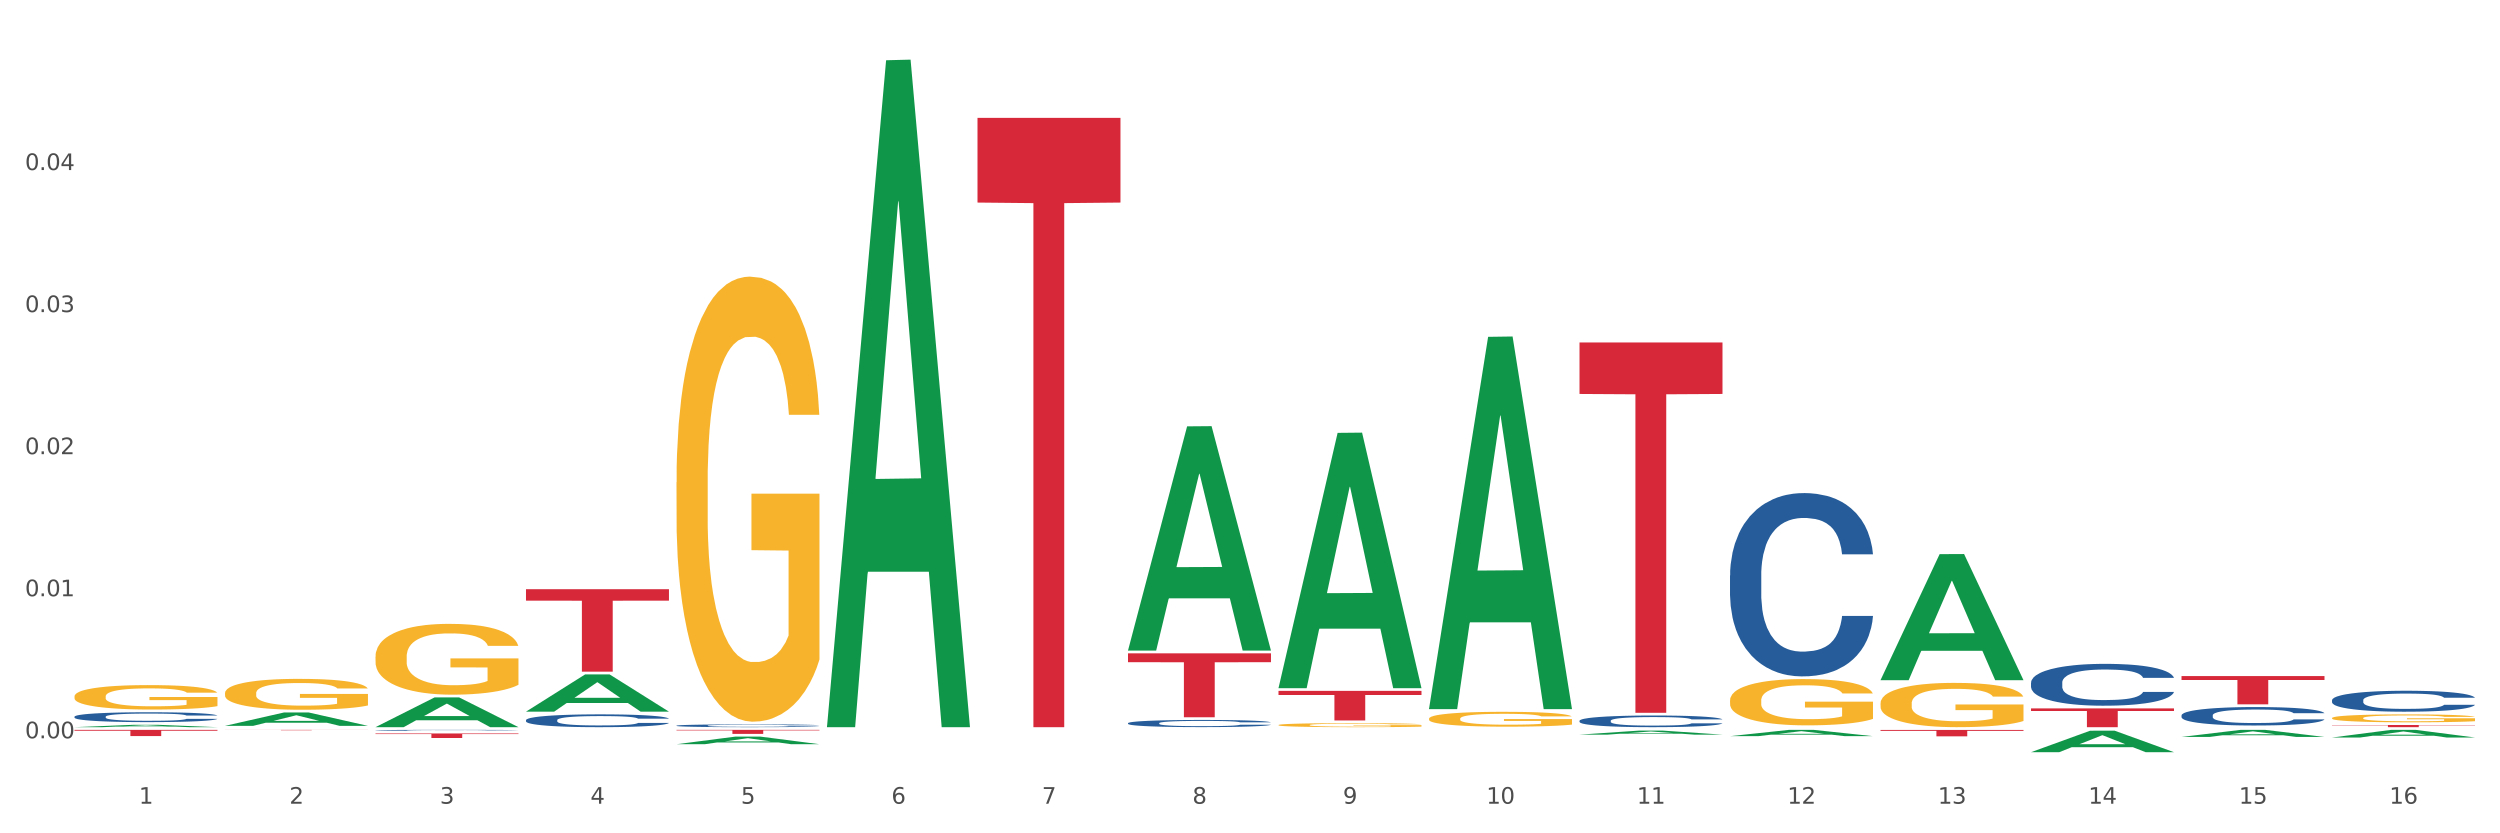 <?xml version="1.0" encoding="utf-8" standalone="no"?>
<!DOCTYPE svg PUBLIC "-//W3C//DTD SVG 1.1//EN"
  "http://www.w3.org/Graphics/SVG/1.1/DTD/svg11.dtd">
<svg xmlns:xlink="http://www.w3.org/1999/xlink" width="1080pt" height="360pt" viewBox="0 0 1080 360" xmlns="http://www.w3.org/2000/svg" version="1.1">
 <rect x="0" y="0" width="1080" height="360" fill="#333333" stroke="none"/>
 <defs>
  <style type="text/css">*{stroke-linejoin: round; stroke-linecap: butt}</style>
 </defs>
 <g id="figure_1">
  <g id="patch_1">
   <path d="M 0 360 
L 1080 360 
L 1080 0 
L 0 0 
z
" style="fill: #ffffff; stroke: #ffffff; stroke-linejoin: miter"/>
  </g>
  <g id="axes_1">
   <g id="matplotlib.axis_1">
    <g id="xtick_1">
     <g id="text_1">
      <!-- 1 -->
      <g style="fill: #4d4d4d" transform="translate(60.004 347.204) scale(0.096 -0.096)">
       <defs>
        <path id="DejaVuSans-31" d="M 794 531 
L 1825 531 
L 1825 4091 
L 703 3866 
L 703 4441 
L 1819 4666 
L 2450 4666 
L 2450 531 
L 3481 531 
L 3481 0 
L 794 0 
L 794 531 
z
" transform="scale(0.016)"/>
       </defs>
       <use xlink:href="#DejaVuSans-31"/>
      </g>
     </g>
    </g>
    <g id="xtick_2">
     <g id="text_2">
      <!-- 2 -->
      <g style="fill: #4d4d4d" transform="translate(125.021 347.204) scale(0.096 -0.096)">
       <defs>
        <path id="DejaVuSans-32" d="M 1228 531 
L 3431 531 
L 3431 0 
L 469 0 
L 469 531 
Q 828 903 1448 1529 
Q 2069 2156 2228 2338 
Q 2531 2678 2651 2914 
Q 2772 3150 2772 3378 
Q 2772 3750 2511 3984 
Q 2250 4219 1831 4219 
Q 1534 4219 1204 4116 
Q 875 4013 500 3803 
L 500 4441 
Q 881 4594 1212 4672 
Q 1544 4750 1819 4750 
Q 2544 4750 2975 4387 
Q 3406 4025 3406 3419 
Q 3406 3131 3298 2873 
Q 3191 2616 2906 2266 
Q 2828 2175 2409 1742 
Q 1991 1309 1228 531 
z
" transform="scale(0.016)"/>
       </defs>
       <use xlink:href="#DejaVuSans-32"/>
      </g>
     </g>
    </g>
    <g id="xtick_3">
     <g id="text_3">
      <!-- 3 -->
      <g style="fill: #4d4d4d" transform="translate(190.039 347.204) scale(0.096 -0.096)">
       <defs>
        <path id="DejaVuSans-33" d="M 2597 2516 
Q 3050 2419 3304 2112 
Q 3559 1806 3559 1356 
Q 3559 666 3084 287 
Q 2609 -91 1734 -91 
Q 1441 -91 1130 -33 
Q 819 25 488 141 
L 488 750 
Q 750 597 1062 519 
Q 1375 441 1716 441 
Q 2309 441 2620 675 
Q 2931 909 2931 1356 
Q 2931 1769 2642 2001 
Q 2353 2234 1838 2234 
L 1294 2234 
L 1294 2753 
L 1863 2753 
Q 2328 2753 2575 2939 
Q 2822 3125 2822 3475 
Q 2822 3834 2567 4026 
Q 2313 4219 1838 4219 
Q 1578 4219 1281 4162 
Q 984 4106 628 3988 
L 628 4550 
Q 988 4650 1302 4700 
Q 1616 4750 1894 4750 
Q 2613 4750 3031 4423 
Q 3450 4097 3450 3541 
Q 3450 3153 3228 2886 
Q 3006 2619 2597 2516 
z
" transform="scale(0.016)"/>
       </defs>
       <use xlink:href="#DejaVuSans-33"/>
      </g>
     </g>
    </g>
    <g id="xtick_4">
     <g id="text_4">
      <!-- 4 -->
      <g style="fill: #4d4d4d" transform="translate(255.056 347.204) scale(0.096 -0.096)">
       <defs>
        <path id="DejaVuSans-34" d="M 2419 4116 
L 825 1625 
L 2419 1625 
L 2419 4116 
z
M 2253 4666 
L 3047 4666 
L 3047 1625 
L 3713 1625 
L 3713 1100 
L 3047 1100 
L 3047 0 
L 2419 0 
L 2419 1100 
L 313 1100 
L 313 1709 
L 2253 4666 
z
" transform="scale(0.016)"/>
       </defs>
       <use xlink:href="#DejaVuSans-34"/>
      </g>
     </g>
    </g>
    <g id="xtick_5">
     <g id="text_5">
      <!-- 5 -->
      <g style="fill: #4d4d4d" transform="translate(320.073 347.204) scale(0.096 -0.096)">
       <defs>
        <path id="DejaVuSans-35" d="M 691 4666 
L 3169 4666 
L 3169 4134 
L 1269 4134 
L 1269 2991 
Q 1406 3038 1543 3061 
Q 1681 3084 1819 3084 
Q 2600 3084 3056 2656 
Q 3513 2228 3513 1497 
Q 3513 744 3044 326 
Q 2575 -91 1722 -91 
Q 1428 -91 1123 -41 
Q 819 9 494 109 
L 494 744 
Q 775 591 1075 516 
Q 1375 441 1709 441 
Q 2250 441 2565 725 
Q 2881 1009 2881 1497 
Q 2881 1984 2565 2268 
Q 2250 2553 1709 2553 
Q 1456 2553 1204 2497 
Q 953 2441 691 2322 
L 691 4666 
z
" transform="scale(0.016)"/>
       </defs>
       <use xlink:href="#DejaVuSans-35"/>
      </g>
     </g>
    </g>
    <g id="xtick_6">
     <g id="text_6">
      <!-- 6 -->
      <g style="fill: #4d4d4d" transform="translate(385.09 347.204) scale(0.096 -0.096)">
       <defs>
        <path id="DejaVuSans-36" d="M 2113 2584 
Q 1688 2584 1439 2293 
Q 1191 2003 1191 1497 
Q 1191 994 1439 701 
Q 1688 409 2113 409 
Q 2538 409 2786 701 
Q 3034 994 3034 1497 
Q 3034 2003 2786 2293 
Q 2538 2584 2113 2584 
z
M 3366 4563 
L 3366 3988 
Q 3128 4100 2886 4159 
Q 2644 4219 2406 4219 
Q 1781 4219 1451 3797 
Q 1122 3375 1075 2522 
Q 1259 2794 1537 2939 
Q 1816 3084 2150 3084 
Q 2853 3084 3261 2657 
Q 3669 2231 3669 1497 
Q 3669 778 3244 343 
Q 2819 -91 2113 -91 
Q 1303 -91 875 529 
Q 447 1150 447 2328 
Q 447 3434 972 4092 
Q 1497 4750 2381 4750 
Q 2619 4750 2861 4703 
Q 3103 4656 3366 4563 
z
" transform="scale(0.016)"/>
       </defs>
       <use xlink:href="#DejaVuSans-36"/>
      </g>
     </g>
    </g>
    <g id="xtick_7">
     <g id="text_7">
      <!-- 7 -->
      <g style="fill: #4d4d4d" transform="translate(450.108 347.204) scale(0.096 -0.096)">
       <defs>
        <path id="DejaVuSans-37" d="M 525 4666 
L 3525 4666 
L 3525 4397 
L 1831 0 
L 1172 0 
L 2766 4134 
L 525 4134 
L 525 4666 
z
" transform="scale(0.016)"/>
       </defs>
       <use xlink:href="#DejaVuSans-37"/>
      </g>
     </g>
    </g>
    <g id="xtick_8">
     <g id="text_8">
      <!-- 8 -->
      <g style="fill: #4d4d4d" transform="translate(515.125 347.204) scale(0.096 -0.096)">
       <defs>
        <path id="DejaVuSans-38" d="M 2034 2216 
Q 1584 2216 1326 1975 
Q 1069 1734 1069 1313 
Q 1069 891 1326 650 
Q 1584 409 2034 409 
Q 2484 409 2743 651 
Q 3003 894 3003 1313 
Q 3003 1734 2745 1975 
Q 2488 2216 2034 2216 
z
M 1403 2484 
Q 997 2584 770 2862 
Q 544 3141 544 3541 
Q 544 4100 942 4425 
Q 1341 4750 2034 4750 
Q 2731 4750 3128 4425 
Q 3525 4100 3525 3541 
Q 3525 3141 3298 2862 
Q 3072 2584 2669 2484 
Q 3125 2378 3379 2068 
Q 3634 1759 3634 1313 
Q 3634 634 3220 271 
Q 2806 -91 2034 -91 
Q 1263 -91 848 271 
Q 434 634 434 1313 
Q 434 1759 690 2068 
Q 947 2378 1403 2484 
z
M 1172 3481 
Q 1172 3119 1398 2916 
Q 1625 2713 2034 2713 
Q 2441 2713 2670 2916 
Q 2900 3119 2900 3481 
Q 2900 3844 2670 4047 
Q 2441 4250 2034 4250 
Q 1625 4250 1398 4047 
Q 1172 3844 1172 3481 
z
" transform="scale(0.016)"/>
       </defs>
       <use xlink:href="#DejaVuSans-38"/>
      </g>
     </g>
    </g>
    <g id="xtick_9">
     <g id="text_9">
      <!-- 9 -->
      <g style="fill: #4d4d4d" transform="translate(580.142 347.204) scale(0.096 -0.096)">
       <defs>
        <path id="DejaVuSans-39" d="M 703 97 
L 703 672 
Q 941 559 1184 500 
Q 1428 441 1663 441 
Q 2288 441 2617 861 
Q 2947 1281 2994 2138 
Q 2813 1869 2534 1725 
Q 2256 1581 1919 1581 
Q 1219 1581 811 2004 
Q 403 2428 403 3163 
Q 403 3881 828 4315 
Q 1253 4750 1959 4750 
Q 2769 4750 3195 4129 
Q 3622 3509 3622 2328 
Q 3622 1225 3098 567 
Q 2575 -91 1691 -91 
Q 1453 -91 1209 -44 
Q 966 3 703 97 
z
M 1959 2075 
Q 2384 2075 2632 2365 
Q 2881 2656 2881 3163 
Q 2881 3666 2632 3958 
Q 2384 4250 1959 4250 
Q 1534 4250 1286 3958 
Q 1038 3666 1038 3163 
Q 1038 2656 1286 2365 
Q 1534 2075 1959 2075 
z
" transform="scale(0.016)"/>
       </defs>
       <use xlink:href="#DejaVuSans-39"/>
      </g>
     </g>
    </g>
    <g id="xtick_10">
     <g id="text_10">
      <!-- 10 -->
      <g style="fill: #4d4d4d" transform="translate(642.105 347.204) scale(0.096 -0.096)">
       <defs>
        <path id="DejaVuSans-30" d="M 2034 4250 
Q 1547 4250 1301 3770 
Q 1056 3291 1056 2328 
Q 1056 1369 1301 889 
Q 1547 409 2034 409 
Q 2525 409 2770 889 
Q 3016 1369 3016 2328 
Q 3016 3291 2770 3770 
Q 2525 4250 2034 4250 
z
M 2034 4750 
Q 2819 4750 3233 4129 
Q 3647 3509 3647 2328 
Q 3647 1150 3233 529 
Q 2819 -91 2034 -91 
Q 1250 -91 836 529 
Q 422 1150 422 2328 
Q 422 3509 836 4129 
Q 1250 4750 2034 4750 
z
" transform="scale(0.016)"/>
       </defs>
       <use xlink:href="#DejaVuSans-31"/>
       <use xlink:href="#DejaVuSans-30" transform="translate(63.623 0)"/>
      </g>
     </g>
    </g>
    <g id="xtick_11">
     <g id="text_11">
      <!-- 11 -->
      <g style="fill: #4d4d4d" transform="translate(707.123 347.204) scale(0.096 -0.096)">
       <use xlink:href="#DejaVuSans-31"/>
       <use xlink:href="#DejaVuSans-31" transform="translate(63.623 0)"/>
      </g>
     </g>
    </g>
    <g id="xtick_12">
     <g id="text_12">
      <!-- 12 -->
      <g style="fill: #4d4d4d" transform="translate(772.14 347.204) scale(0.096 -0.096)">
       <use xlink:href="#DejaVuSans-31"/>
       <use xlink:href="#DejaVuSans-32" transform="translate(63.623 0)"/>
      </g>
     </g>
    </g>
    <g id="xtick_13">
     <g id="text_13">
      <!-- 13 -->
      <g style="fill: #4d4d4d" transform="translate(837.157 347.204) scale(0.096 -0.096)">
       <use xlink:href="#DejaVuSans-31"/>
       <use xlink:href="#DejaVuSans-33" transform="translate(63.623 0)"/>
      </g>
     </g>
    </g>
    <g id="xtick_14">
     <g id="text_14">
      <!-- 14 -->
      <g style="fill: #4d4d4d" transform="translate(902.174 347.204) scale(0.096 -0.096)">
       <use xlink:href="#DejaVuSans-31"/>
       <use xlink:href="#DejaVuSans-34" transform="translate(63.623 0)"/>
      </g>
     </g>
    </g>
    <g id="xtick_15">
     <g id="text_15">
      <!-- 15 -->
      <g style="fill: #4d4d4d" transform="translate(967.192 347.204) scale(0.096 -0.096)">
       <use xlink:href="#DejaVuSans-31"/>
       <use xlink:href="#DejaVuSans-35" transform="translate(63.623 0)"/>
      </g>
     </g>
    </g>
    <g id="xtick_16">
     <g id="text_16">
      <!-- 16 -->
      <g style="fill: #4d4d4d" transform="translate(1032.209 347.204) scale(0.096 -0.096)">
       <use xlink:href="#DejaVuSans-31"/>
       <use xlink:href="#DejaVuSans-36" transform="translate(63.623 0)"/>
      </g>
     </g>
    </g>
    <g id="xtick_17"/>
    <g id="xtick_18"/>
    <g id="xtick_19"/>
    <g id="xtick_20"/>
    <g id="xtick_21"/>
    <g id="xtick_22"/>
    <g id="xtick_23"/>
    <g id="xtick_24"/>
    <g id="xtick_25"/>
    <g id="xtick_26"/>
    <g id="xtick_27"/>
    <g id="xtick_28"/>
    <g id="xtick_29"/>
    <g id="xtick_30"/>
    <g id="xtick_31"/>
   </g>
   <g id="matplotlib.axis_2">
    <g id="ytick_1">
     <g id="text_17">
      <!-- 0.00 -->
      <g style="fill: #4d4d4d" transform="translate(10.8 318.945) scale(0.096 -0.096)">
       <defs>
        <path id="DejaVuSans-2e" d="M 684 794 
L 1344 794 
L 1344 0 
L 684 0 
L 684 794 
z
" transform="scale(0.016)"/>
       </defs>
       <use xlink:href="#DejaVuSans-30"/>
       <use xlink:href="#DejaVuSans-2e" transform="translate(63.623 0)"/>
       <use xlink:href="#DejaVuSans-30" transform="translate(95.41 0)"/>
       <use xlink:href="#DejaVuSans-30" transform="translate(159.033 0)"/>
      </g>
     </g>
    </g>
    <g id="ytick_2">
     <g id="text_18">
      <!-- 0.01 -->
      <g style="fill: #4d4d4d" transform="translate(10.8 257.575) scale(0.096 -0.096)">
       <use xlink:href="#DejaVuSans-30"/>
       <use xlink:href="#DejaVuSans-2e" transform="translate(63.623 0)"/>
       <use xlink:href="#DejaVuSans-30" transform="translate(95.41 0)"/>
       <use xlink:href="#DejaVuSans-31" transform="translate(159.033 0)"/>
      </g>
     </g>
    </g>
    <g id="ytick_3">
     <g id="text_19">
      <!-- 0.02 -->
      <g style="fill: #4d4d4d" transform="translate(10.8 196.204) scale(0.096 -0.096)">
       <use xlink:href="#DejaVuSans-30"/>
       <use xlink:href="#DejaVuSans-2e" transform="translate(63.623 0)"/>
       <use xlink:href="#DejaVuSans-30" transform="translate(95.41 0)"/>
       <use xlink:href="#DejaVuSans-32" transform="translate(159.033 0)"/>
      </g>
     </g>
    </g>
    <g id="ytick_4">
     <g id="text_20">
      <!-- 0.03 -->
      <g style="fill: #4d4d4d" transform="translate(10.8 134.834) scale(0.096 -0.096)">
       <use xlink:href="#DejaVuSans-30"/>
       <use xlink:href="#DejaVuSans-2e" transform="translate(63.623 0)"/>
       <use xlink:href="#DejaVuSans-30" transform="translate(95.41 0)"/>
       <use xlink:href="#DejaVuSans-33" transform="translate(159.033 0)"/>
      </g>
     </g>
    </g>
    <g id="ytick_5">
     <g id="text_21">
      <!-- 0.04 -->
      <g style="fill: #4d4d4d" transform="translate(10.8 73.463) scale(0.096 -0.096)">
       <use xlink:href="#DejaVuSans-30"/>
       <use xlink:href="#DejaVuSans-2e" transform="translate(63.623 0)"/>
       <use xlink:href="#DejaVuSans-30" transform="translate(95.41 0)"/>
       <use xlink:href="#DejaVuSans-34" transform="translate(159.033 0)"/>
      </g>
     </g>
    </g>
    <g id="ytick_6"/>
    <g id="ytick_7"/>
    <g id="ytick_8"/>
    <g id="ytick_9"/>
    <g id="ytick_10"/>
   </g>
   <g id="PolyCollection_1">
    <path d="M 32.175 314.138 
L 32.239 314.137 
L 57.709 313.113 
L 68.28 313.112 
L 93.941 314.14 
L 81.715 314.14 
L 76.176 313.9 
L 49.877 313.9 
L 49.686 313.904 
L 44.337 314.14 
L 32.175 314.14 
L 32.175 314.138 
L 53.188 313.757 
L 72.864 313.756 
L 63.122 313.331 
L 62.995 313.329 
L 62.867 313.332 
L 53.125 313.756 
L 53.188 313.757 
L 32.175 314.138 
z
" clip-path="url(#p09b46a5286)" style="fill: #109648"/>
    <path d="M 292.244 208.347 
L 292.317 208.171 
L 292.317 201.85 
L 292.463 196.406 
L 293.192 183.237 
L 294.286 172.35 
L 295.088 166.555 
L 295.89 161.814 
L 296.838 157.073 
L 298.005 152.156 
L 300.12 144.957 
L 301.432 141.269 
L 303.037 137.406 
L 305.954 131.787 
L 308.068 128.627 
L 310.256 125.993 
L 313.829 122.832 
L 316.163 121.427 
L 318.642 120.374 
L 321.632 119.671 
L 323.893 119.496 
L 328.852 120.023 
L 333.081 121.603 
L 335.123 122.832 
L 337.748 124.939 
L 339.134 126.344 
L 341.395 129.153 
L 343.728 132.841 
L 345.332 136.002 
L 347.739 141.972 
L 349.562 147.942 
L 351.239 155.317 
L 352.114 160.409 
L 352.771 165.15 
L 353.354 170.594 
L 353.937 179.198 
L 340.811 179.198 
L 340.301 173.052 
L 339.499 167.257 
L 338.332 161.638 
L 337.311 158.127 
L 335.561 153.737 
L 333.956 150.927 
L 332.279 148.82 
L 330.237 147.064 
L 328.633 146.186 
L 326.372 145.484 
L 321.924 145.659 
L 318.934 147.064 
L 316.892 148.82 
L 315.58 150.4 
L 314.413 152.156 
L 313.1 154.615 
L 311.569 158.302 
L 310.475 161.638 
L 309.381 165.853 
L 308.506 170.067 
L 307.704 174.984 
L 307.047 180.251 
L 306.537 185.695 
L 306.099 192.367 
L 305.735 203.43 
L 305.735 227.486 
L 305.881 232.93 
L 306.245 240.129 
L 306.683 245.573 
L 307.412 252.07 
L 308.068 256.459 
L 309.308 262.781 
L 310.694 268.049 
L 311.788 271.385 
L 312.881 274.194 
L 314.777 278.058 
L 316.892 281.218 
L 318.715 283.15 
L 321.195 284.906 
L 322.872 285.608 
L 324.33 285.959 
L 327.904 285.959 
L 330.456 285.433 
L 333.3 284.203 
L 335.488 282.623 
L 337.311 280.691 
L 339.353 277.531 
L 340.665 274.546 
L 340.665 237.846 
L 324.622 237.671 
L 324.622 213.263 
L 354.01 213.263 
L 354.01 284.906 
L 352.771 288.593 
L 351.385 291.93 
L 349.927 294.915 
L 347.739 298.602 
L 345.114 302.114 
L 342.78 304.572 
L 340.301 306.679 
L 337.384 308.611 
L 333.592 310.367 
L 331.258 311.069 
L 328.341 311.596 
L 324.914 311.772 
L 321.924 311.421 
L 319.007 310.543 
L 315.944 308.962 
L 312.954 306.679 
L 310.694 304.397 
L 308.433 301.587 
L 306.027 297.9 
L 304.131 294.388 
L 302.672 291.227 
L 301.068 287.188 
L 299.318 281.921 
L 298.005 277.18 
L 296.838 272.263 
L 295.598 265.942 
L 294.723 260.498 
L 293.848 253.65 
L 293.338 248.558 
L 292.754 240.656 
L 292.317 229.593 
L 292.244 208.347 
z
" clip-path="url(#p09b46a5286)" style="fill: #f7b32b"/>
    <path d="M 617.33 310.471 
L 617.403 310.465 
L 617.403 310.254 
L 617.549 310.072 
L 618.278 309.632 
L 619.372 309.268 
L 620.174 309.075 
L 620.976 308.916 
L 621.924 308.758 
L 623.091 308.594 
L 625.206 308.353 
L 626.519 308.23 
L 628.123 308.101 
L 631.04 307.913 
L 633.155 307.808 
L 635.342 307.72 
L 638.916 307.614 
L 641.249 307.567 
L 643.729 307.532 
L 646.718 307.509 
L 648.979 307.503 
L 653.938 307.52 
L 658.167 307.573 
L 660.209 307.614 
L 662.835 307.684 
L 664.22 307.731 
L 666.481 307.825 
L 668.814 307.948 
L 670.419 308.054 
L 672.825 308.253 
L 674.648 308.453 
L 676.325 308.699 
L 677.201 308.869 
L 677.857 309.028 
L 678.44 309.209 
L 679.024 309.497 
L 665.897 309.497 
L 665.387 309.292 
L 664.585 309.098 
L 663.418 308.91 
L 662.397 308.793 
L 660.647 308.646 
L 659.043 308.553 
L 657.365 308.482 
L 655.323 308.424 
L 653.719 308.394 
L 651.458 308.371 
L 647.01 308.377 
L 644.02 308.424 
L 641.978 308.482 
L 640.666 308.535 
L 639.499 308.594 
L 638.186 308.676 
L 636.655 308.799 
L 635.561 308.91 
L 634.467 309.051 
L 633.592 309.192 
L 632.79 309.356 
L 632.134 309.532 
L 631.623 309.714 
L 631.186 309.937 
L 630.821 310.306 
L 630.821 311.11 
L 630.967 311.292 
L 631.332 311.532 
L 631.769 311.714 
L 632.498 311.931 
L 633.155 312.078 
L 634.394 312.289 
L 635.78 312.465 
L 636.874 312.576 
L 637.968 312.67 
L 639.864 312.799 
L 641.978 312.905 
L 643.801 312.969 
L 646.281 313.028 
L 647.958 313.051 
L 649.417 313.063 
L 652.99 313.063 
L 655.542 313.045 
L 658.386 313.004 
L 660.574 312.952 
L 662.397 312.887 
L 664.439 312.781 
L 665.752 312.682 
L 665.752 311.456 
L 649.708 311.45 
L 649.708 310.635 
L 679.097 310.635 
L 679.097 313.028 
L 677.857 313.151 
L 676.471 313.262 
L 675.013 313.362 
L 672.825 313.485 
L 670.2 313.603 
L 667.866 313.685 
L 665.387 313.755 
L 662.47 313.82 
L 658.678 313.878 
L 656.344 313.902 
L 653.427 313.919 
L 650 313.925 
L 647.01 313.914 
L 644.093 313.884 
L 641.03 313.831 
L 638.041 313.755 
L 635.78 313.679 
L 633.519 313.585 
L 631.113 313.462 
L 629.217 313.345 
L 627.758 313.239 
L 626.154 313.104 
L 624.404 312.928 
L 623.091 312.77 
L 621.924 312.606 
L 620.685 312.394 
L 619.81 312.213 
L 618.934 311.984 
L 618.424 311.814 
L 617.841 311.55 
L 617.403 311.18 
L 617.33 310.471 
z
" clip-path="url(#p09b46a5286)" style="fill: #f7b32b"/>
    <path d="M 747.365 302.601 
L 747.438 302.583 
L 747.438 301.925 
L 747.583 301.359 
L 748.313 299.99 
L 749.407 298.858 
L 750.209 298.255 
L 751.011 297.762 
L 751.959 297.269 
L 753.126 296.758 
L 755.24 296.009 
L 756.553 295.626 
L 758.157 295.224 
L 761.074 294.64 
L 763.189 294.311 
L 765.377 294.037 
L 768.95 293.709 
L 771.284 293.563 
L 773.763 293.453 
L 776.753 293.38 
L 779.014 293.362 
L 783.972 293.417 
L 788.202 293.581 
L 790.244 293.709 
L 792.869 293.928 
L 794.255 294.074 
L 796.515 294.366 
L 798.849 294.75 
L 800.453 295.078 
L 802.86 295.699 
L 804.683 296.32 
L 806.36 297.087 
L 807.235 297.616 
L 807.891 298.109 
L 808.475 298.675 
L 809.058 299.57 
L 795.932 299.57 
L 795.421 298.931 
L 794.619 298.328 
L 793.452 297.744 
L 792.432 297.379 
L 790.681 296.922 
L 789.077 296.63 
L 787.4 296.411 
L 785.358 296.228 
L 783.754 296.137 
L 781.493 296.064 
L 777.045 296.082 
L 774.055 296.228 
L 772.013 296.411 
L 770.7 296.575 
L 769.533 296.758 
L 768.221 297.014 
L 766.689 297.397 
L 765.596 297.744 
L 764.502 298.182 
L 763.627 298.62 
L 762.824 299.132 
L 762.168 299.679 
L 761.658 300.245 
L 761.22 300.939 
L 760.856 302.09 
L 760.856 304.591 
L 761.001 305.157 
L 761.366 305.906 
L 761.804 306.472 
L 762.533 307.147 
L 763.189 307.604 
L 764.429 308.261 
L 765.814 308.809 
L 766.908 309.156 
L 768.002 309.448 
L 769.898 309.85 
L 772.013 310.178 
L 773.836 310.379 
L 776.315 310.562 
L 777.993 310.635 
L 779.451 310.671 
L 783.024 310.671 
L 785.577 310.616 
L 788.421 310.489 
L 790.608 310.324 
L 792.432 310.123 
L 794.473 309.795 
L 795.786 309.484 
L 795.786 305.668 
L 779.743 305.65 
L 779.743 303.112 
L 809.131 303.112 
L 809.131 310.562 
L 807.891 310.945 
L 806.506 311.292 
L 805.047 311.602 
L 802.86 311.986 
L 800.234 312.351 
L 797.901 312.607 
L 795.421 312.826 
L 792.504 313.027 
L 788.712 313.209 
L 786.379 313.282 
L 783.462 313.337 
L 780.034 313.355 
L 777.045 313.319 
L 774.128 313.227 
L 771.065 313.063 
L 768.075 312.826 
L 765.814 312.588 
L 763.554 312.296 
L 761.147 311.913 
L 759.251 311.548 
L 757.793 311.219 
L 756.188 310.799 
L 754.438 310.251 
L 753.126 309.758 
L 751.959 309.247 
L 750.719 308.59 
L 749.844 308.024 
L 748.969 307.312 
L 748.459 306.782 
L 747.875 305.96 
L 747.438 304.81 
L 747.365 302.601 
z
" clip-path="url(#p09b46a5286)" style="fill: #f7b32b"/>
    <path d="M 812.382 303.847 
L 812.455 303.829 
L 812.455 303.2 
L 812.601 302.658 
L 813.33 301.348 
L 814.424 300.264 
L 815.226 299.688 
L 816.028 299.216 
L 816.976 298.744 
L 818.143 298.255 
L 820.258 297.538 
L 821.57 297.171 
L 823.175 296.787 
L 826.092 296.227 
L 828.206 295.913 
L 830.394 295.651 
L 833.967 295.336 
L 836.301 295.196 
L 838.78 295.092 
L 841.77 295.022 
L 844.031 295.004 
L 848.99 295.057 
L 853.219 295.214 
L 855.261 295.336 
L 857.886 295.546 
L 859.272 295.686 
L 861.532 295.965 
L 863.866 296.332 
L 865.47 296.647 
L 867.877 297.241 
L 869.7 297.835 
L 871.377 298.569 
L 872.252 299.076 
L 872.909 299.548 
L 873.492 300.089 
L 874.075 300.946 
L 860.949 300.946 
L 860.439 300.334 
L 859.636 299.757 
L 858.47 299.198 
L 857.449 298.849 
L 855.699 298.412 
L 854.094 298.132 
L 852.417 297.923 
L 850.375 297.748 
L 848.771 297.66 
L 846.51 297.59 
L 842.062 297.608 
L 839.072 297.748 
L 837.03 297.923 
L 835.717 298.08 
L 834.551 298.255 
L 833.238 298.499 
L 831.707 298.866 
L 830.613 299.198 
L 829.519 299.618 
L 828.644 300.037 
L 827.842 300.526 
L 827.185 301.051 
L 826.675 301.592 
L 826.237 302.256 
L 825.873 303.357 
L 825.873 305.751 
L 826.019 306.293 
L 826.383 307.01 
L 826.821 307.551 
L 827.55 308.198 
L 828.206 308.635 
L 829.446 309.264 
L 830.832 309.788 
L 831.925 310.12 
L 833.019 310.4 
L 834.915 310.784 
L 837.03 311.099 
L 838.853 311.291 
L 841.333 311.466 
L 843.01 311.536 
L 844.468 311.571 
L 848.042 311.571 
L 850.594 311.518 
L 853.438 311.396 
L 855.626 311.239 
L 857.449 311.046 
L 859.491 310.732 
L 860.803 310.435 
L 860.803 306.782 
L 844.76 306.765 
L 844.76 304.336 
L 874.148 304.336 
L 874.148 311.466 
L 872.909 311.833 
L 871.523 312.165 
L 870.065 312.462 
L 867.877 312.829 
L 865.252 313.178 
L 862.918 313.423 
L 860.439 313.633 
L 857.522 313.825 
L 853.73 314 
L 851.396 314.07 
L 848.479 314.122 
L 845.052 314.14 
L 842.062 314.105 
L 839.145 314.017 
L 836.082 313.86 
L 833.092 313.633 
L 830.832 313.406 
L 828.571 313.126 
L 826.164 312.759 
L 824.268 312.41 
L 822.81 312.095 
L 821.206 311.693 
L 819.455 311.169 
L 818.143 310.697 
L 816.976 310.208 
L 815.736 309.579 
L 814.861 309.037 
L 813.986 308.355 
L 813.476 307.848 
L 812.892 307.062 
L 812.455 305.961 
L 812.382 303.847 
z
" clip-path="url(#p09b46a5286)" style="fill: #f7b32b"/>
    <path d="M 1007.434 310.199 
L 1007.507 310.196 
L 1007.507 310.083 
L 1007.652 309.986 
L 1008.382 309.752 
L 1009.475 309.558 
L 1010.278 309.454 
L 1011.08 309.37 
L 1012.028 309.285 
L 1013.195 309.198 
L 1015.309 309.069 
L 1016.622 309.004 
L 1018.226 308.935 
L 1021.143 308.835 
L 1023.258 308.778 
L 1025.446 308.731 
L 1029.019 308.675 
L 1031.353 308.65 
L 1033.832 308.631 
L 1036.822 308.619 
L 1039.083 308.616 
L 1044.041 308.625 
L 1048.271 308.653 
L 1050.313 308.675 
L 1052.938 308.713 
L 1054.324 308.738 
L 1056.584 308.788 
L 1058.918 308.853 
L 1060.522 308.91 
L 1062.929 309.016 
L 1064.752 309.123 
L 1066.429 309.254 
L 1067.304 309.345 
L 1067.96 309.429 
L 1068.544 309.526 
L 1069.127 309.68 
L 1056.001 309.68 
L 1055.49 309.57 
L 1054.688 309.467 
L 1053.521 309.367 
L 1052.5 309.304 
L 1050.75 309.226 
L 1049.146 309.176 
L 1047.469 309.138 
L 1045.427 309.107 
L 1043.823 309.091 
L 1041.562 309.079 
L 1037.114 309.082 
L 1034.124 309.107 
L 1032.082 309.138 
L 1030.769 309.166 
L 1029.602 309.198 
L 1028.29 309.241 
L 1026.758 309.307 
L 1025.665 309.367 
L 1024.571 309.442 
L 1023.696 309.517 
L 1022.893 309.604 
L 1022.237 309.698 
L 1021.727 309.795 
L 1021.289 309.914 
L 1020.925 310.111 
L 1020.925 310.54 
L 1021.07 310.637 
L 1021.435 310.765 
L 1021.873 310.862 
L 1022.602 310.978 
L 1023.258 311.056 
L 1024.498 311.169 
L 1025.883 311.263 
L 1026.977 311.322 
L 1028.071 311.372 
L 1029.967 311.441 
L 1032.082 311.498 
L 1033.905 311.532 
L 1036.384 311.563 
L 1038.062 311.576 
L 1039.52 311.582 
L 1043.093 311.582 
L 1045.646 311.573 
L 1048.49 311.551 
L 1050.677 311.523 
L 1052.5 311.488 
L 1054.542 311.432 
L 1055.855 311.379 
L 1055.855 310.725 
L 1039.812 310.722 
L 1039.812 310.287 
L 1069.2 310.287 
L 1069.2 311.563 
L 1067.96 311.629 
L 1066.575 311.688 
L 1065.116 311.742 
L 1062.929 311.807 
L 1060.303 311.87 
L 1057.97 311.914 
L 1055.49 311.951 
L 1052.573 311.986 
L 1048.781 312.017 
L 1046.448 312.029 
L 1043.531 312.039 
L 1040.103 312.042 
L 1037.114 312.036 
L 1034.197 312.02 
L 1031.134 311.992 
L 1028.144 311.951 
L 1025.883 311.911 
L 1023.623 311.861 
L 1021.216 311.795 
L 1019.32 311.732 
L 1017.862 311.676 
L 1016.257 311.604 
L 1014.507 311.51 
L 1013.195 311.426 
L 1012.028 311.338 
L 1010.788 311.225 
L 1009.913 311.128 
L 1009.038 311.006 
L 1008.527 310.916 
L 1007.944 310.775 
L 1007.507 310.578 
L 1007.434 310.199 
z
" clip-path="url(#p09b46a5286)" style="fill: #f7b32b"/>
    <path d="M 1007.434 313.2 
L 1069.2 313.2 
L 1069.2 313.331 
L 1044.903 313.332 
L 1044.903 314.14 
L 1031.584 314.14 
L 1031.584 313.332 
L 1007.434 313.331 
L 1007.434 313.201 
L 1007.434 313.2 
z
" clip-path="url(#p09b46a5286)" style="fill: #d62839"/>
    <path d="M 942.416 292.053 
L 1004.183 292.053 
L 1004.183 293.753 
L 979.886 293.764 
L 979.886 304.285 
L 966.567 304.285 
L 966.567 293.764 
L 942.416 293.753 
L 942.416 292.065 
L 942.416 292.053 
z
" clip-path="url(#p09b46a5286)" style="fill: #d62839"/>
    <path d="M 877.399 306.026 
L 939.166 306.026 
L 939.166 307.153 
L 914.869 307.161 
L 914.869 314.14 
L 901.549 314.14 
L 901.549 307.161 
L 877.399 307.153 
L 877.399 306.033 
L 877.399 306.026 
z
" clip-path="url(#p09b46a5286)" style="fill: #d62839"/>
    <path d="M 812.382 315.343 
L 874.148 315.343 
L 874.148 315.724 
L 849.852 315.727 
L 849.852 318.088 
L 836.532 318.088 
L 836.532 315.727 
L 812.382 315.724 
L 812.382 315.345 
L 812.382 315.343 
z
" clip-path="url(#p09b46a5286)" style="fill: #d62839"/>
    <path d="M 682.347 147.954 
L 744.114 147.954 
L 744.114 170.187 
L 719.817 170.337 
L 719.817 307.941 
L 706.498 307.941 
L 706.498 170.337 
L 682.347 170.187 
L 682.347 148.104 
L 682.347 147.954 
z
" clip-path="url(#p09b46a5286)" style="fill: #d62839"/>
    <path d="M 552.313 298.459 
L 614.079 298.459 
L 614.079 300.237 
L 589.783 300.249 
L 589.783 311.248 
L 576.463 311.248 
L 576.463 300.249 
L 552.313 300.237 
L 552.313 298.471 
L 552.313 298.459 
z
" clip-path="url(#p09b46a5286)" style="fill: #d62839"/>
    <path d="M 487.296 282.23 
L 549.062 282.23 
L 549.062 286.07 
L 524.765 286.096 
L 524.765 309.86 
L 511.446 309.86 
L 511.446 286.096 
L 487.296 286.07 
L 487.296 282.256 
L 487.296 282.23 
z
" clip-path="url(#p09b46a5286)" style="fill: #d62839"/>
    <path d="M 422.278 50.927 
L 484.045 50.927 
L 484.045 87.505 
L 459.748 87.752 
L 459.748 314.14 
L 446.429 314.14 
L 446.429 87.752 
L 422.278 87.505 
L 422.278 51.174 
L 422.278 50.927 
z
" clip-path="url(#p09b46a5286)" style="fill: #d62839"/>
    <path d="M 292.244 315.298 
L 354.01 315.298 
L 354.01 315.54 
L 329.714 315.541 
L 329.714 317.04 
L 316.394 317.04 
L 316.394 315.541 
L 292.244 315.54 
L 292.244 315.299 
L 292.244 315.298 
z
" clip-path="url(#p09b46a5286)" style="fill: #d62839"/>
    <path d="M 227.227 254.52 
L 288.993 254.52 
L 288.993 259.474 
L 264.696 259.508 
L 264.696 290.174 
L 251.377 290.174 
L 251.377 259.508 
L 227.227 259.474 
L 227.227 254.553 
L 227.227 254.52 
z
" clip-path="url(#p09b46a5286)" style="fill: #d62839"/>
    <path d="M 162.209 316.852 
L 223.976 316.852 
L 223.976 317.126 
L 199.679 317.128 
L 199.679 318.826 
L 186.36 318.826 
L 186.36 317.128 
L 162.209 317.126 
L 162.209 316.854 
L 162.209 316.852 
z
" clip-path="url(#p09b46a5286)" style="fill: #d62839"/>
    <path d="M 97.192 315.298 
L 158.959 315.298 
L 158.959 315.323 
L 134.662 315.323 
L 134.662 315.477 
L 121.343 315.477 
L 121.343 315.323 
L 97.192 315.323 
L 97.192 315.298 
L 97.192 315.298 
z
" clip-path="url(#p09b46a5286)" style="fill: #d62839"/>
    <path d="M 32.175 315.298 
L 93.941 315.298 
L 93.941 315.669 
L 69.645 315.671 
L 69.645 317.967 
L 56.325 317.967 
L 56.325 315.671 
L 32.175 315.669 
L 32.175 315.3 
L 32.175 315.298 
z
" clip-path="url(#p09b46a5286)" style="fill: #d62839"/>
    <path d="M 32.175 309.606 
L 32.248 309.602 
L 32.248 309.493 
L 32.467 309.345 
L 33.27 309.072 
L 34.292 308.866 
L 36.045 308.625 
L 36.994 308.523 
L 38.235 308.41 
L 40.79 308.227 
L 43.711 308.072 
L 45.755 307.986 
L 47.288 307.931 
L 50.72 307.834 
L 52.691 307.791 
L 54.735 307.756 
L 56.487 307.733 
L 59.408 307.706 
L 61.744 307.694 
L 64.445 307.69 
L 66.709 307.694 
L 69.702 307.71 
L 74.083 307.756 
L 75.762 307.784 
L 78.025 307.83 
L 80.362 307.893 
L 82.26 307.955 
L 84.45 308.044 
L 86.713 308.161 
L 88.904 308.309 
L 90.437 308.445 
L 91.678 308.59 
L 92.773 308.765 
L 93.576 308.956 
L 93.941 309.115 
L 80.581 309.115 
L 80.216 308.971 
L 79.485 308.815 
L 78.755 308.71 
L 77.952 308.625 
L 76.711 308.527 
L 75.616 308.465 
L 73.791 308.391 
L 72.111 308.344 
L 70.724 308.317 
L 69.045 308.294 
L 65.468 308.27 
L 62.912 308.27 
L 61.306 308.278 
L 59.335 308.298 
L 57.655 308.325 
L 55.684 308.371 
L 54.151 308.422 
L 52.618 308.488 
L 51.742 308.535 
L 50.427 308.621 
L 49.551 308.691 
L 48.383 308.811 
L 47.726 308.897 
L 46.558 309.119 
L 46.047 309.283 
L 45.828 309.396 
L 45.682 309.52 
L 45.682 310.128 
L 46.12 310.4 
L 46.485 310.517 
L 47.069 310.649 
L 48.164 310.821 
L 49.77 310.988 
L 51.45 311.109 
L 52.837 311.183 
L 54.151 311.237 
L 55.465 311.28 
L 57.071 311.319 
L 58.386 311.342 
L 60.357 311.366 
L 62.693 311.377 
L 64.518 311.377 
L 68.242 311.358 
L 69.921 311.339 
L 71.527 311.311 
L 73.28 311.268 
L 74.667 311.222 
L 75.47 311.187 
L 76.784 311.113 
L 77.806 311.035 
L 78.682 310.945 
L 79.266 310.867 
L 79.923 310.751 
L 80.435 310.618 
L 80.581 310.548 
L 93.941 310.548 
L 93.649 310.688 
L 93.138 310.825 
L 92.116 311.008 
L 91.313 311.113 
L 90.072 311.241 
L 88.758 311.35 
L 86.932 311.471 
L 85.253 311.561 
L 83.501 311.638 
L 81.603 311.708 
L 78.171 311.806 
L 76.93 311.833 
L 74.302 311.88 
L 72.257 311.907 
L 69.264 311.934 
L 66.198 311.95 
L 62.985 311.954 
L 60.138 311.946 
L 56.998 311.923 
L 55.027 311.899 
L 52.837 311.864 
L 50.281 311.81 
L 47.872 311.744 
L 45.609 311.666 
L 43.492 311.576 
L 41.52 311.475 
L 38.965 311.307 
L 37.067 311.144 
L 35.679 310.992 
L 34.73 310.864 
L 33.781 310.7 
L 33.27 310.587 
L 32.467 310.314 
L 32.175 310.061 
L 32.175 309.606 
z
" clip-path="url(#p09b46a5286)" style="fill: #255c99"/>
    <path d="M 162.209 315.476 
L 162.282 315.475 
L 162.282 315.465 
L 162.502 315.451 
L 163.305 315.426 
L 164.327 315.407 
L 166.079 315.385 
L 167.028 315.375 
L 168.269 315.365 
L 170.825 315.348 
L 173.745 315.333 
L 175.789 315.325 
L 177.323 315.32 
L 180.754 315.311 
L 182.725 315.307 
L 184.77 315.304 
L 186.522 315.302 
L 189.442 315.299 
L 191.778 315.298 
L 194.48 315.298 
L 196.743 315.298 
L 199.737 315.3 
L 204.117 315.304 
L 205.796 315.306 
L 208.06 315.311 
L 210.396 315.317 
L 212.294 315.322 
L 214.485 315.331 
L 216.748 315.341 
L 218.938 315.355 
L 220.471 315.368 
L 221.713 315.381 
L 222.808 315.398 
L 223.611 315.415 
L 223.976 315.43 
L 210.615 315.43 
L 210.25 315.417 
L 209.52 315.402 
L 208.79 315.392 
L 207.987 315.385 
L 206.746 315.375 
L 205.65 315.37 
L 203.825 315.363 
L 202.146 315.358 
L 200.759 315.356 
L 199.079 315.354 
L 195.502 315.352 
L 192.947 315.352 
L 191.34 315.352 
L 189.369 315.354 
L 187.69 315.357 
L 185.719 315.361 
L 184.185 315.366 
L 182.652 315.372 
L 181.776 315.376 
L 180.462 315.384 
L 179.586 315.391 
L 178.418 315.402 
L 177.761 315.41 
L 176.592 315.43 
L 176.081 315.446 
L 175.862 315.456 
L 175.716 315.468 
L 175.716 315.524 
L 176.154 315.549 
L 176.519 315.56 
L 177.104 315.573 
L 178.199 315.589 
L 179.805 315.604 
L 181.484 315.615 
L 182.871 315.622 
L 184.185 315.627 
L 185.5 315.631 
L 187.106 315.635 
L 188.42 315.637 
L 190.391 315.639 
L 192.728 315.64 
L 194.553 315.64 
L 198.276 315.638 
L 199.956 315.637 
L 201.562 315.634 
L 203.314 315.63 
L 204.701 315.626 
L 205.504 315.623 
L 206.819 315.616 
L 207.841 315.608 
L 208.717 315.6 
L 209.301 315.593 
L 209.958 315.582 
L 210.469 315.57 
L 210.615 315.563 
L 223.976 315.563 
L 223.684 315.576 
L 223.173 315.589 
L 222.151 315.606 
L 221.348 315.616 
L 220.106 315.628 
L 218.792 315.638 
L 216.967 315.649 
L 215.288 315.657 
L 213.535 315.665 
L 211.637 315.671 
L 208.206 315.68 
L 206.965 315.683 
L 204.336 315.687 
L 202.292 315.689 
L 199.299 315.692 
L 196.232 315.693 
L 193.02 315.694 
L 190.172 315.693 
L 187.033 315.691 
L 185.062 315.689 
L 182.871 315.685 
L 180.316 315.68 
L 177.907 315.674 
L 175.643 315.667 
L 173.526 315.659 
L 171.555 315.649 
L 168.999 315.634 
L 167.101 315.619 
L 165.714 315.604 
L 164.765 315.593 
L 163.816 315.577 
L 163.305 315.567 
L 162.502 315.542 
L 162.209 315.518 
L 162.209 315.476 
z
" clip-path="url(#p09b46a5286)" style="fill: #255c99"/>
    <path d="M 227.227 311.09 
L 227.3 311.085 
L 227.3 310.943 
L 227.519 310.751 
L 228.322 310.397 
L 229.344 310.129 
L 231.096 309.815 
L 232.045 309.684 
L 233.287 309.537 
L 235.842 309.3 
L 238.762 309.097 
L 240.807 308.986 
L 242.34 308.915 
L 245.771 308.789 
L 247.743 308.733 
L 249.787 308.688 
L 251.539 308.657 
L 254.459 308.622 
L 256.796 308.607 
L 259.497 308.602 
L 261.76 308.607 
L 264.754 308.627 
L 269.134 308.688 
L 270.814 308.723 
L 273.077 308.784 
L 275.413 308.865 
L 277.312 308.945 
L 279.502 309.062 
L 281.765 309.214 
L 283.955 309.406 
L 285.489 309.583 
L 286.73 309.77 
L 287.825 309.997 
L 288.628 310.245 
L 288.993 310.453 
L 275.632 310.453 
L 275.267 310.265 
L 274.537 310.063 
L 273.807 309.927 
L 273.004 309.815 
L 271.763 309.689 
L 270.668 309.608 
L 268.842 309.512 
L 267.163 309.451 
L 265.776 309.416 
L 264.097 309.385 
L 260.519 309.355 
L 257.964 309.355 
L 256.358 309.365 
L 254.386 309.391 
L 252.707 309.426 
L 250.736 309.487 
L 249.203 309.552 
L 247.669 309.638 
L 246.793 309.699 
L 245.479 309.81 
L 244.603 309.901 
L 243.435 310.058 
L 242.778 310.169 
L 241.61 310.458 
L 241.099 310.67 
L 240.88 310.817 
L 240.734 310.979 
L 240.734 311.768 
L 241.172 312.122 
L 241.537 312.273 
L 242.121 312.445 
L 243.216 312.668 
L 244.822 312.885 
L 246.501 313.042 
L 247.889 313.138 
L 249.203 313.209 
L 250.517 313.265 
L 252.123 313.315 
L 253.437 313.346 
L 255.409 313.376 
L 257.745 313.391 
L 259.57 313.391 
L 263.294 313.366 
L 264.973 313.34 
L 266.579 313.305 
L 268.331 313.249 
L 269.718 313.189 
L 270.522 313.143 
L 271.836 313.047 
L 272.858 312.946 
L 273.734 312.83 
L 274.318 312.729 
L 274.975 312.577 
L 275.486 312.405 
L 275.632 312.314 
L 288.993 312.314 
L 288.701 312.496 
L 288.19 312.673 
L 287.168 312.911 
L 286.365 313.047 
L 285.124 313.214 
L 283.809 313.356 
L 281.984 313.512 
L 280.305 313.629 
L 278.553 313.73 
L 276.654 313.821 
L 273.223 313.947 
L 271.982 313.983 
L 269.353 314.043 
L 267.309 314.079 
L 264.316 314.114 
L 261.249 314.135 
L 258.037 314.14 
L 255.19 314.129 
L 252.05 314.099 
L 250.079 314.069 
L 247.889 314.023 
L 245.333 313.952 
L 242.924 313.866 
L 240.661 313.765 
L 238.543 313.649 
L 236.572 313.517 
L 234.017 313.3 
L 232.118 313.088 
L 230.731 312.89 
L 229.782 312.723 
L 228.833 312.511 
L 228.322 312.364 
L 227.519 312.01 
L 227.227 311.682 
L 227.227 311.09 
z
" clip-path="url(#p09b46a5286)" style="fill: #255c99"/>
    <path d="M 32.175 300.847 
L 32.248 300.837 
L 32.248 300.49 
L 32.394 300.191 
L 33.123 299.467 
L 34.217 298.869 
L 35.019 298.55 
L 35.821 298.289 
L 36.769 298.029 
L 37.936 297.759 
L 40.051 297.363 
L 41.363 297.16 
L 42.968 296.948 
L 45.885 296.639 
L 47.999 296.465 
L 50.187 296.321 
L 53.76 296.147 
L 56.094 296.07 
L 58.573 296.012 
L 61.563 295.973 
L 63.824 295.963 
L 68.783 295.992 
L 73.012 296.079 
L 75.054 296.147 
L 77.679 296.263 
L 79.065 296.34 
L 81.326 296.494 
L 83.659 296.697 
L 85.263 296.871 
L 87.67 297.199 
L 89.493 297.527 
L 91.17 297.932 
L 92.045 298.212 
L 92.702 298.473 
L 93.285 298.772 
L 93.868 299.245 
L 80.742 299.245 
L 80.232 298.907 
L 79.43 298.589 
L 78.263 298.28 
L 77.242 298.087 
L 75.492 297.846 
L 73.887 297.691 
L 72.21 297.575 
L 70.168 297.479 
L 68.564 297.43 
L 66.303 297.392 
L 61.855 297.402 
L 58.865 297.479 
L 56.823 297.575 
L 55.511 297.662 
L 54.344 297.759 
L 53.031 297.894 
L 51.5 298.096 
L 50.406 298.28 
L 49.312 298.511 
L 48.437 298.743 
L 47.635 299.013 
L 46.979 299.303 
L 46.468 299.602 
L 46.031 299.969 
L 45.666 300.577 
L 45.666 301.899 
L 45.812 302.198 
L 46.176 302.594 
L 46.614 302.893 
L 47.343 303.25 
L 47.999 303.492 
L 49.239 303.839 
L 50.625 304.129 
L 51.719 304.312 
L 52.812 304.466 
L 54.708 304.679 
L 56.823 304.853 
L 58.646 304.959 
L 61.126 305.055 
L 62.803 305.094 
L 64.261 305.113 
L 67.835 305.113 
L 70.387 305.084 
L 73.231 305.017 
L 75.419 304.93 
L 77.242 304.824 
L 79.284 304.65 
L 80.596 304.486 
L 80.596 302.469 
L 64.553 302.459 
L 64.553 301.117 
L 93.941 301.117 
L 93.941 305.055 
L 92.702 305.258 
L 91.316 305.441 
L 89.858 305.605 
L 87.67 305.808 
L 85.045 306.001 
L 82.711 306.136 
L 80.232 306.252 
L 77.315 306.358 
L 73.523 306.455 
L 71.189 306.493 
L 68.272 306.522 
L 64.845 306.532 
L 61.855 306.513 
L 58.938 306.464 
L 55.875 306.377 
L 52.885 306.252 
L 50.625 306.127 
L 48.364 305.972 
L 45.958 305.769 
L 44.062 305.576 
L 42.603 305.403 
L 40.999 305.181 
L 39.249 304.891 
L 37.936 304.631 
L 36.769 304.36 
L 35.529 304.013 
L 34.654 303.714 
L 33.779 303.337 
L 33.269 303.057 
L 32.685 302.623 
L 32.248 302.015 
L 32.175 300.847 
z
" clip-path="url(#p09b46a5286)" style="fill: #f7b32b"/>
    <path d="M 292.244 313.473 
L 292.317 313.472 
L 292.317 313.441 
L 292.536 313.399 
L 293.339 313.322 
L 294.361 313.263 
L 296.113 313.195 
L 297.063 313.166 
L 298.304 313.134 
L 300.859 313.082 
L 303.78 313.038 
L 305.824 313.014 
L 307.357 312.998 
L 310.788 312.971 
L 312.76 312.959 
L 314.804 312.949 
L 316.556 312.942 
L 319.477 312.934 
L 321.813 312.931 
L 324.514 312.93 
L 326.778 312.931 
L 329.771 312.935 
L 334.152 312.949 
L 335.831 312.956 
L 338.094 312.97 
L 340.431 312.987 
L 342.329 313.005 
L 344.519 313.03 
L 346.782 313.064 
L 348.973 313.106 
L 350.506 313.144 
L 351.747 313.185 
L 352.842 313.235 
L 353.645 313.289 
L 354.01 313.334 
L 340.65 313.334 
L 340.284 313.293 
L 339.554 313.249 
L 338.824 313.219 
L 338.021 313.195 
L 336.78 313.167 
L 335.685 313.15 
L 333.86 313.129 
L 332.18 313.115 
L 330.793 313.108 
L 329.114 313.101 
L 325.536 313.094 
L 322.981 313.094 
L 321.375 313.097 
L 319.404 313.102 
L 317.724 313.11 
L 315.753 313.123 
L 314.22 313.138 
L 312.687 313.156 
L 311.811 313.17 
L 310.496 313.194 
L 309.62 313.214 
L 308.452 313.248 
L 307.795 313.272 
L 306.627 313.335 
L 306.116 313.382 
L 305.897 313.414 
L 305.751 313.449 
L 305.751 313.621 
L 306.189 313.699 
L 306.554 313.732 
L 307.138 313.769 
L 308.233 313.818 
L 309.839 313.866 
L 311.519 313.9 
L 312.906 313.921 
L 314.22 313.936 
L 315.534 313.948 
L 317.14 313.959 
L 318.455 313.966 
L 320.426 313.973 
L 322.762 313.976 
L 324.587 313.976 
L 328.311 313.971 
L 329.99 313.965 
L 331.596 313.957 
L 333.349 313.945 
L 334.736 313.932 
L 335.539 313.922 
L 336.853 313.901 
L 337.875 313.879 
L 338.751 313.853 
L 339.335 313.831 
L 339.992 313.798 
L 340.504 313.761 
L 340.65 313.741 
L 354.01 313.741 
L 353.718 313.781 
L 353.207 313.819 
L 352.185 313.871 
L 351.382 313.901 
L 350.141 313.937 
L 348.827 313.968 
L 347.001 314.003 
L 345.322 314.028 
L 343.57 314.05 
L 341.672 314.07 
L 338.24 314.098 
L 336.999 314.105 
L 334.371 314.119 
L 332.326 314.126 
L 329.333 314.134 
L 326.267 314.138 
L 323.054 314.14 
L 320.207 314.137 
L 317.067 314.131 
L 315.096 314.124 
L 312.906 314.114 
L 310.35 314.099 
L 307.941 314.08 
L 305.678 314.058 
L 303.561 314.032 
L 301.589 314.004 
L 299.034 313.956 
L 297.136 313.91 
L 295.748 313.867 
L 294.799 313.83 
L 293.85 313.784 
L 293.339 313.752 
L 292.536 313.674 
L 292.244 313.603 
L 292.244 313.473 
z
" clip-path="url(#p09b46a5286)" style="fill: #255c99"/>
    <path d="M 487.296 312.408 
L 487.369 312.405 
L 487.369 312.326 
L 487.588 312.219 
L 488.391 312.021 
L 489.413 311.871 
L 491.165 311.696 
L 492.114 311.623 
L 493.356 311.541 
L 495.911 311.408 
L 498.831 311.295 
L 500.876 311.233 
L 502.409 311.194 
L 505.84 311.123 
L 507.811 311.092 
L 509.856 311.066 
L 511.608 311.05 
L 514.528 311.03 
L 516.865 311.021 
L 519.566 311.018 
L 521.829 311.021 
L 524.823 311.033 
L 529.203 311.066 
L 530.883 311.086 
L 533.146 311.12 
L 535.482 311.165 
L 537.38 311.211 
L 539.571 311.275 
L 541.834 311.36 
L 544.024 311.467 
L 545.558 311.566 
L 546.799 311.671 
L 547.894 311.798 
L 548.697 311.936 
L 549.062 312.052 
L 535.701 312.052 
L 535.336 311.948 
L 534.606 311.835 
L 533.876 311.758 
L 533.073 311.696 
L 531.832 311.626 
L 530.737 311.58 
L 528.911 311.527 
L 527.232 311.493 
L 525.845 311.473 
L 524.166 311.456 
L 520.588 311.439 
L 518.033 311.439 
L 516.427 311.445 
L 514.455 311.459 
L 512.776 311.479 
L 510.805 311.513 
L 509.272 311.549 
L 507.738 311.597 
L 506.862 311.631 
L 505.548 311.693 
L 504.672 311.744 
L 503.504 311.832 
L 502.847 311.894 
L 501.679 312.055 
L 501.168 312.173 
L 500.949 312.255 
L 500.803 312.346 
L 500.803 312.786 
L 501.241 312.984 
L 501.606 313.069 
L 502.19 313.165 
L 503.285 313.289 
L 504.891 313.41 
L 506.57 313.498 
L 507.957 313.552 
L 509.272 313.591 
L 510.586 313.622 
L 512.192 313.65 
L 513.506 313.667 
L 515.478 313.684 
L 517.814 313.693 
L 519.639 313.693 
L 523.363 313.679 
L 525.042 313.665 
L 526.648 313.645 
L 528.4 313.614 
L 529.787 313.58 
L 530.591 313.554 
L 531.905 313.501 
L 532.927 313.444 
L 533.803 313.379 
L 534.387 313.323 
L 535.044 313.238 
L 535.555 313.142 
L 535.701 313.091 
L 549.062 313.091 
L 548.77 313.193 
L 548.259 313.292 
L 547.237 313.425 
L 546.434 313.501 
L 545.193 313.594 
L 543.878 313.673 
L 542.053 313.761 
L 540.374 313.826 
L 538.622 313.882 
L 536.723 313.933 
L 533.292 314.003 
L 532.051 314.023 
L 529.422 314.057 
L 527.378 314.077 
L 524.385 314.097 
L 521.318 314.108 
L 518.106 314.111 
L 515.258 314.105 
L 512.119 314.088 
L 510.148 314.071 
L 507.957 314.046 
L 505.402 314.006 
L 502.993 313.958 
L 500.73 313.902 
L 498.612 313.837 
L 496.641 313.763 
L 494.086 313.642 
L 492.187 313.523 
L 490.8 313.413 
L 489.851 313.32 
L 488.902 313.201 
L 488.391 313.12 
L 487.588 312.922 
L 487.296 312.738 
L 487.296 312.408 
z
" clip-path="url(#p09b46a5286)" style="fill: #255c99"/>
    <path d="M 682.347 311.364 
L 682.42 311.359 
L 682.42 311.23 
L 682.639 311.056 
L 683.443 310.733 
L 684.465 310.489 
L 686.217 310.204 
L 687.166 310.084 
L 688.407 309.951 
L 690.963 309.734 
L 693.883 309.55 
L 695.927 309.449 
L 697.46 309.385 
L 700.892 309.27 
L 702.863 309.219 
L 704.907 309.178 
L 706.66 309.15 
L 709.58 309.118 
L 711.916 309.104 
L 714.618 309.099 
L 716.881 309.104 
L 719.875 309.122 
L 724.255 309.178 
L 725.934 309.21 
L 728.198 309.265 
L 730.534 309.339 
L 732.432 309.412 
L 734.623 309.518 
L 736.886 309.656 
L 739.076 309.831 
L 740.609 309.992 
L 741.85 310.163 
L 742.946 310.37 
L 743.749 310.595 
L 744.114 310.784 
L 730.753 310.784 
L 730.388 310.614 
L 729.658 310.43 
L 728.928 310.305 
L 728.125 310.204 
L 726.883 310.089 
L 725.788 310.015 
L 723.963 309.928 
L 722.284 309.873 
L 720.897 309.84 
L 719.217 309.813 
L 715.64 309.785 
L 713.085 309.785 
L 711.478 309.794 
L 709.507 309.817 
L 707.828 309.85 
L 705.857 309.905 
L 704.323 309.965 
L 702.79 310.043 
L 701.914 310.098 
L 700.6 310.199 
L 699.724 310.282 
L 698.556 310.425 
L 697.899 310.526 
L 696.73 310.789 
L 696.219 310.982 
L 696 311.115 
L 695.854 311.263 
L 695.854 311.981 
L 696.292 312.303 
L 696.657 312.441 
L 697.241 312.598 
L 698.337 312.8 
L 699.943 312.998 
L 701.622 313.141 
L 703.009 313.228 
L 704.323 313.293 
L 705.638 313.343 
L 707.244 313.389 
L 708.558 313.417 
L 710.529 313.445 
L 712.866 313.458 
L 714.691 313.458 
L 718.414 313.435 
L 720.094 313.412 
L 721.7 313.38 
L 723.452 313.329 
L 724.839 313.274 
L 725.642 313.233 
L 726.956 313.145 
L 727.979 313.053 
L 728.855 312.947 
L 729.439 312.855 
L 730.096 312.717 
L 730.607 312.561 
L 730.753 312.478 
L 744.114 312.478 
L 743.822 312.644 
L 743.311 312.805 
L 742.289 313.021 
L 741.485 313.145 
L 740.244 313.297 
L 738.93 313.426 
L 737.105 313.569 
L 735.426 313.675 
L 733.673 313.767 
L 731.775 313.85 
L 728.344 313.965 
L 727.102 313.997 
L 724.474 314.052 
L 722.43 314.084 
L 719.436 314.117 
L 716.37 314.135 
L 713.158 314.14 
L 710.31 314.13 
L 707.171 314.103 
L 705.2 314.075 
L 703.009 314.034 
L 700.454 313.969 
L 698.045 313.891 
L 695.781 313.799 
L 693.664 313.693 
L 691.693 313.573 
L 689.137 313.375 
L 687.239 313.182 
L 685.852 313.003 
L 684.903 312.851 
L 683.954 312.657 
L 683.443 312.524 
L 682.639 312.202 
L 682.347 311.903 
L 682.347 311.364 
z
" clip-path="url(#p09b46a5286)" style="fill: #255c99"/>
    <path d="M 747.365 248.593 
L 747.438 248.52 
L 747.438 246.495 
L 747.657 243.747 
L 748.46 238.684 
L 749.482 234.851 
L 751.234 230.367 
L 752.183 228.487 
L 753.424 226.389 
L 755.98 222.99 
L 758.9 220.097 
L 760.944 218.506 
L 762.478 217.493 
L 765.909 215.685 
L 767.88 214.89 
L 769.925 214.239 
L 771.677 213.805 
L 774.597 213.299 
L 776.934 213.082 
L 779.635 213.009 
L 781.898 213.082 
L 784.892 213.371 
L 789.272 214.239 
L 790.952 214.745 
L 793.215 215.613 
L 795.551 216.77 
L 797.449 217.927 
L 799.64 219.591 
L 801.903 221.761 
L 804.093 224.509 
L 805.627 227.04 
L 806.868 229.716 
L 807.963 232.971 
L 808.766 236.515 
L 809.131 239.48 
L 795.77 239.48 
L 795.405 236.804 
L 794.675 233.911 
L 793.945 231.958 
L 793.142 230.367 
L 791.901 228.559 
L 790.806 227.402 
L 788.98 226.028 
L 787.301 225.16 
L 785.914 224.653 
L 784.235 224.22 
L 780.657 223.786 
L 778.102 223.786 
L 776.496 223.93 
L 774.524 224.292 
L 772.845 224.798 
L 770.874 225.666 
L 769.341 226.606 
L 767.807 227.836 
L 766.931 228.704 
L 765.617 230.295 
L 764.741 231.597 
L 763.573 233.839 
L 762.916 235.43 
L 761.748 239.552 
L 761.237 242.59 
L 761.018 244.687 
L 760.871 247.001 
L 760.871 258.284 
L 761.31 263.347 
L 761.675 265.516 
L 762.259 267.975 
L 763.354 271.158 
L 764.96 274.267 
L 766.639 276.51 
L 768.026 277.884 
L 769.341 278.896 
L 770.655 279.692 
L 772.261 280.415 
L 773.575 280.849 
L 775.546 281.283 
L 777.883 281.5 
L 779.708 281.5 
L 783.432 281.138 
L 785.111 280.777 
L 786.717 280.27 
L 788.469 279.475 
L 789.856 278.607 
L 790.66 277.956 
L 791.974 276.582 
L 792.996 275.135 
L 793.872 273.472 
L 794.456 272.025 
L 795.113 269.856 
L 795.624 267.397 
L 795.77 266.095 
L 809.131 266.095 
L 808.839 268.699 
L 808.328 271.23 
L 807.306 274.629 
L 806.503 276.582 
L 805.262 278.969 
L 803.947 280.994 
L 802.122 283.236 
L 800.443 284.899 
L 798.691 286.346 
L 796.792 287.647 
L 793.361 289.455 
L 792.12 289.962 
L 789.491 290.83 
L 787.447 291.336 
L 784.454 291.842 
L 781.387 292.131 
L 778.175 292.204 
L 775.327 292.059 
L 772.188 291.625 
L 770.217 291.191 
L 768.026 290.54 
L 765.471 289.528 
L 763.062 288.298 
L 760.798 286.852 
L 758.681 285.188 
L 756.71 283.308 
L 754.155 280.198 
L 752.256 277.16 
L 750.869 274.34 
L 749.92 271.953 
L 748.971 268.916 
L 748.46 266.818 
L 747.657 261.755 
L 747.365 257.054 
L 747.365 248.593 
z
" clip-path="url(#p09b46a5286)" style="fill: #255c99"/>
    <path d="M 877.399 294.909 
L 877.472 294.892 
L 877.472 294.43 
L 877.691 293.802 
L 878.494 292.646 
L 879.516 291.771 
L 881.269 290.747 
L 882.218 290.318 
L 883.459 289.839 
L 886.014 289.063 
L 888.935 288.402 
L 890.979 288.039 
L 892.512 287.807 
L 895.944 287.395 
L 897.915 287.213 
L 899.959 287.064 
L 901.711 286.965 
L 904.632 286.85 
L 906.968 286.8 
L 909.67 286.783 
L 911.933 286.8 
L 914.926 286.866 
L 919.307 287.064 
L 920.986 287.18 
L 923.249 287.378 
L 925.586 287.642 
L 927.484 287.907 
L 929.674 288.286 
L 931.938 288.782 
L 934.128 289.409 
L 935.661 289.987 
L 936.902 290.598 
L 937.997 291.342 
L 938.8 292.151 
L 939.166 292.828 
L 925.805 292.828 
L 925.44 292.217 
L 924.71 291.556 
L 923.979 291.11 
L 923.176 290.747 
L 921.935 290.334 
L 920.84 290.07 
L 919.015 289.756 
L 917.336 289.558 
L 915.948 289.442 
L 914.269 289.343 
L 910.692 289.244 
L 908.136 289.244 
L 906.53 289.277 
L 904.559 289.36 
L 902.88 289.475 
L 900.908 289.674 
L 899.375 289.888 
L 897.842 290.169 
L 896.966 290.367 
L 895.652 290.731 
L 894.775 291.028 
L 893.607 291.54 
L 892.95 291.903 
L 891.782 292.845 
L 891.271 293.538 
L 891.052 294.017 
L 890.906 294.546 
L 890.906 297.122 
L 891.344 298.278 
L 891.709 298.773 
L 892.293 299.335 
L 893.388 300.062 
L 894.995 300.772 
L 896.674 301.284 
L 898.061 301.597 
L 899.375 301.829 
L 900.689 302.01 
L 902.296 302.176 
L 903.61 302.275 
L 905.581 302.374 
L 907.917 302.423 
L 909.743 302.423 
L 913.466 302.341 
L 915.145 302.258 
L 916.751 302.142 
L 918.504 301.961 
L 919.891 301.763 
L 920.694 301.614 
L 922.008 301.3 
L 923.03 300.97 
L 923.906 300.59 
L 924.491 300.26 
L 925.148 299.764 
L 925.659 299.203 
L 925.805 298.906 
L 939.166 298.906 
L 938.873 299.5 
L 938.362 300.078 
L 937.34 300.854 
L 936.537 301.3 
L 935.296 301.845 
L 933.982 302.308 
L 932.157 302.82 
L 930.477 303.199 
L 928.725 303.53 
L 926.827 303.827 
L 923.395 304.24 
L 922.154 304.356 
L 919.526 304.554 
L 917.482 304.669 
L 914.488 304.785 
L 911.422 304.851 
L 908.209 304.867 
L 905.362 304.834 
L 902.223 304.735 
L 900.251 304.636 
L 898.061 304.488 
L 895.506 304.256 
L 893.096 303.976 
L 890.833 303.645 
L 888.716 303.266 
L 886.744 302.836 
L 884.189 302.126 
L 882.291 301.432 
L 880.904 300.788 
L 879.954 300.243 
L 879.005 299.55 
L 878.494 299.071 
L 877.691 297.915 
L 877.399 296.841 
L 877.399 294.909 
z
" clip-path="url(#p09b46a5286)" style="fill: #255c99"/>
    <path d="M 942.416 309.027 
L 942.489 309.019 
L 942.489 308.815 
L 942.708 308.539 
L 943.512 308.029 
L 944.534 307.643 
L 946.286 307.191 
L 947.235 307.002 
L 948.476 306.79 
L 951.032 306.448 
L 953.952 306.157 
L 955.996 305.996 
L 957.529 305.894 
L 960.961 305.712 
L 962.932 305.632 
L 964.976 305.567 
L 966.729 305.523 
L 969.649 305.472 
L 971.985 305.45 
L 974.687 305.443 
L 976.95 305.45 
L 979.943 305.479 
L 984.324 305.567 
L 986.003 305.618 
L 988.267 305.705 
L 990.603 305.821 
L 992.501 305.938 
L 994.691 306.106 
L 996.955 306.324 
L 999.145 306.601 
L 1000.678 306.856 
L 1001.919 307.125 
L 1003.015 307.453 
L 1003.818 307.81 
L 1004.183 308.109 
L 990.822 308.109 
L 990.457 307.839 
L 989.727 307.548 
L 988.997 307.351 
L 988.194 307.191 
L 986.952 307.009 
L 985.857 306.892 
L 984.032 306.754 
L 982.353 306.666 
L 980.966 306.615 
L 979.286 306.572 
L 975.709 306.528 
L 973.154 306.528 
L 971.547 306.543 
L 969.576 306.579 
L 967.897 306.63 
L 965.926 306.717 
L 964.392 306.812 
L 962.859 306.936 
L 961.983 307.023 
L 960.669 307.184 
L 959.793 307.315 
L 958.625 307.541 
L 957.967 307.701 
L 956.799 308.116 
L 956.288 308.422 
L 956.069 308.633 
L 955.923 308.866 
L 955.923 310.003 
L 956.361 310.513 
L 956.726 310.731 
L 957.31 310.979 
L 958.406 311.299 
L 960.012 311.613 
L 961.691 311.838 
L 963.078 311.977 
L 964.392 312.079 
L 965.707 312.159 
L 967.313 312.232 
L 968.627 312.275 
L 970.598 312.319 
L 972.935 312.341 
L 974.76 312.341 
L 978.483 312.305 
L 980.163 312.268 
L 981.769 312.217 
L 983.521 312.137 
L 984.908 312.05 
L 985.711 311.984 
L 987.025 311.846 
L 988.048 311.7 
L 988.924 311.532 
L 989.508 311.387 
L 990.165 311.168 
L 990.676 310.921 
L 990.822 310.789 
L 1004.183 310.789 
L 1003.891 311.052 
L 1003.38 311.307 
L 1002.358 311.649 
L 1001.554 311.846 
L 1000.313 312.086 
L 998.999 312.29 
L 997.174 312.516 
L 995.495 312.683 
L 993.742 312.829 
L 991.844 312.96 
L 988.413 313.142 
L 987.171 313.193 
L 984.543 313.281 
L 982.499 313.332 
L 979.505 313.383 
L 976.439 313.412 
L 973.227 313.419 
L 970.379 313.404 
L 967.24 313.361 
L 965.268 313.317 
L 963.078 313.252 
L 960.523 313.15 
L 958.114 313.026 
L 955.85 312.88 
L 953.733 312.712 
L 951.762 312.523 
L 949.206 312.21 
L 947.308 311.904 
L 945.921 311.62 
L 944.972 311.379 
L 944.023 311.074 
L 943.512 310.862 
L 942.708 310.352 
L 942.416 309.879 
L 942.416 309.027 
z
" clip-path="url(#p09b46a5286)" style="fill: #255c99"/>
    <path d="M 1007.434 302.471 
L 1007.507 302.463 
L 1007.507 302.231 
L 1007.726 301.917 
L 1008.529 301.338 
L 1009.551 300.9 
L 1011.303 300.387 
L 1012.252 300.172 
L 1013.493 299.932 
L 1016.049 299.544 
L 1018.969 299.213 
L 1021.013 299.031 
L 1022.547 298.915 
L 1025.978 298.709 
L 1027.949 298.618 
L 1029.994 298.543 
L 1031.746 298.494 
L 1034.666 298.436 
L 1037.003 298.411 
L 1039.704 298.403 
L 1041.967 298.411 
L 1044.961 298.444 
L 1049.341 298.543 
L 1051.021 298.601 
L 1053.284 298.7 
L 1055.62 298.833 
L 1057.518 298.965 
L 1059.709 299.155 
L 1061.972 299.403 
L 1064.162 299.717 
L 1065.696 300.007 
L 1066.937 300.313 
L 1068.032 300.685 
L 1068.835 301.09 
L 1069.2 301.429 
L 1055.839 301.429 
L 1055.474 301.123 
L 1054.744 300.792 
L 1054.014 300.569 
L 1053.211 300.387 
L 1051.97 300.18 
L 1050.875 300.048 
L 1049.049 299.891 
L 1047.37 299.792 
L 1045.983 299.734 
L 1044.304 299.684 
L 1040.726 299.635 
L 1038.171 299.635 
L 1036.565 299.651 
L 1034.593 299.693 
L 1032.914 299.75 
L 1030.943 299.85 
L 1029.41 299.957 
L 1027.876 300.098 
L 1027 300.197 
L 1025.686 300.379 
L 1024.81 300.528 
L 1023.642 300.784 
L 1022.985 300.966 
L 1021.817 301.437 
L 1021.306 301.785 
L 1021.086 302.025 
L 1020.94 302.289 
L 1020.94 303.579 
L 1021.379 304.158 
L 1021.744 304.406 
L 1022.328 304.687 
L 1023.423 305.051 
L 1025.029 305.407 
L 1026.708 305.663 
L 1028.095 305.82 
L 1029.41 305.936 
L 1030.724 306.027 
L 1032.33 306.11 
L 1033.644 306.159 
L 1035.615 306.209 
L 1037.952 306.234 
L 1039.777 306.234 
L 1043.501 306.192 
L 1045.18 306.151 
L 1046.786 306.093 
L 1048.538 306.002 
L 1049.925 305.903 
L 1050.728 305.828 
L 1052.043 305.671 
L 1053.065 305.506 
L 1053.941 305.316 
L 1054.525 305.15 
L 1055.182 304.902 
L 1055.693 304.621 
L 1055.839 304.472 
L 1069.2 304.472 
L 1068.908 304.77 
L 1068.397 305.059 
L 1067.375 305.448 
L 1066.572 305.671 
L 1065.33 305.944 
L 1064.016 306.176 
L 1062.191 306.432 
L 1060.512 306.622 
L 1058.76 306.788 
L 1056.861 306.937 
L 1053.43 307.143 
L 1052.189 307.201 
L 1049.56 307.3 
L 1047.516 307.358 
L 1044.523 307.416 
L 1041.456 307.449 
L 1038.244 307.458 
L 1035.396 307.441 
L 1032.257 307.391 
L 1030.286 307.342 
L 1028.095 307.267 
L 1025.54 307.152 
L 1023.131 307.011 
L 1020.867 306.846 
L 1018.75 306.655 
L 1016.779 306.44 
L 1014.224 306.085 
L 1012.325 305.737 
L 1010.938 305.415 
L 1009.989 305.142 
L 1009.04 304.795 
L 1008.529 304.555 
L 1007.726 303.976 
L 1007.434 303.439 
L 1007.434 302.471 
z
" clip-path="url(#p09b46a5286)" style="fill: #255c99"/>
    <path d="M 162.209 283.645 
L 162.282 283.617 
L 162.282 282.611 
L 162.428 281.745 
L 163.157 279.649 
L 164.251 277.916 
L 165.054 276.994 
L 165.856 276.24 
L 166.804 275.485 
L 167.97 274.703 
L 170.085 273.557 
L 171.398 272.97 
L 173.002 272.355 
L 175.919 271.461 
L 178.034 270.958 
L 180.222 270.539 
L 183.795 270.036 
L 186.128 269.812 
L 188.608 269.645 
L 191.598 269.533 
L 193.858 269.505 
L 198.817 269.589 
L 203.047 269.84 
L 205.089 270.036 
L 207.714 270.371 
L 209.099 270.595 
L 211.36 271.042 
L 213.694 271.629 
L 215.298 272.132 
L 217.704 273.082 
L 219.528 274.032 
L 221.205 275.206 
L 222.08 276.016 
L 222.736 276.771 
L 223.32 277.637 
L 223.903 279.006 
L 210.777 279.006 
L 210.266 278.028 
L 209.464 277.106 
L 208.297 276.212 
L 207.276 275.653 
L 205.526 274.954 
L 203.922 274.507 
L 202.245 274.172 
L 200.203 273.892 
L 198.598 273.753 
L 196.338 273.641 
L 191.889 273.669 
L 188.9 273.892 
L 186.858 274.172 
L 185.545 274.423 
L 184.378 274.703 
L 183.066 275.094 
L 181.534 275.681 
L 180.44 276.212 
L 179.347 276.882 
L 178.471 277.553 
L 177.669 278.336 
L 177.013 279.174 
L 176.503 280.04 
L 176.065 281.102 
L 175.7 282.863 
L 175.7 286.691 
L 175.846 287.557 
L 176.211 288.703 
L 176.648 289.569 
L 177.378 290.603 
L 178.034 291.302 
L 179.274 292.308 
L 180.659 293.146 
L 181.753 293.677 
L 182.847 294.124 
L 184.743 294.739 
L 186.858 295.242 
L 188.681 295.549 
L 191.16 295.829 
L 192.837 295.94 
L 194.296 295.996 
L 197.869 295.996 
L 200.422 295.913 
L 203.266 295.717 
L 205.453 295.465 
L 207.276 295.158 
L 209.318 294.655 
L 210.631 294.18 
L 210.631 288.34 
L 194.588 288.312 
L 194.588 284.427 
L 223.976 284.427 
L 223.976 295.829 
L 222.736 296.416 
L 221.351 296.946 
L 219.892 297.422 
L 217.704 298.008 
L 215.079 298.567 
L 212.746 298.958 
L 210.266 299.294 
L 207.349 299.601 
L 203.557 299.881 
L 201.224 299.992 
L 198.307 300.076 
L 194.879 300.104 
L 191.889 300.048 
L 188.972 299.909 
L 185.91 299.657 
L 182.92 299.294 
L 180.659 298.931 
L 178.399 298.483 
L 175.992 297.897 
L 174.096 297.338 
L 172.638 296.835 
L 171.033 296.192 
L 169.283 295.354 
L 167.97 294.599 
L 166.804 293.817 
L 165.564 292.811 
L 164.689 291.944 
L 163.814 290.855 
L 163.303 290.044 
L 162.72 288.787 
L 162.282 287.026 
L 162.209 283.645 
z
" clip-path="url(#p09b46a5286)" style="fill: #f7b32b"/>
    <path d="M 97.192 299.439 
L 97.265 299.427 
L 97.265 298.988 
L 97.411 298.611 
L 98.14 297.696 
L 99.234 296.941 
L 100.036 296.539 
L 100.838 296.209 
L 101.786 295.88 
L 102.953 295.539 
L 105.068 295.039 
L 106.381 294.783 
L 107.985 294.515 
L 110.902 294.125 
L 113.017 293.906 
L 115.204 293.723 
L 118.778 293.504 
L 121.111 293.406 
L 123.591 293.333 
L 126.58 293.284 
L 128.841 293.272 
L 133.8 293.309 
L 138.03 293.418 
L 140.071 293.504 
L 142.697 293.65 
L 144.082 293.747 
L 146.343 293.942 
L 148.676 294.198 
L 150.281 294.418 
L 152.687 294.832 
L 154.51 295.247 
L 156.188 295.758 
L 157.063 296.112 
L 157.719 296.441 
L 158.302 296.819 
L 158.886 297.416 
L 145.759 297.416 
L 145.249 296.989 
L 144.447 296.587 
L 143.28 296.197 
L 142.259 295.953 
L 140.509 295.649 
L 138.905 295.454 
L 137.227 295.307 
L 135.185 295.186 
L 133.581 295.125 
L 131.321 295.076 
L 126.872 295.088 
L 123.882 295.186 
L 121.84 295.307 
L 120.528 295.417 
L 119.361 295.539 
L 118.048 295.71 
L 116.517 295.966 
L 115.423 296.197 
L 114.329 296.49 
L 113.454 296.782 
L 112.652 297.124 
L 111.996 297.489 
L 111.485 297.867 
L 111.048 298.33 
L 110.683 299.098 
L 110.683 300.768 
L 110.829 301.146 
L 111.194 301.645 
L 111.631 302.023 
L 112.36 302.474 
L 113.017 302.779 
L 114.256 303.218 
L 115.642 303.583 
L 116.736 303.815 
L 117.83 304.01 
L 119.726 304.278 
L 121.84 304.497 
L 123.664 304.631 
L 126.143 304.753 
L 127.82 304.802 
L 129.279 304.826 
L 132.852 304.826 
L 135.404 304.79 
L 138.248 304.705 
L 140.436 304.595 
L 142.259 304.461 
L 144.301 304.241 
L 145.614 304.034 
L 145.614 301.487 
L 129.57 301.475 
L 129.57 299.781 
L 158.959 299.781 
L 158.959 304.753 
L 157.719 305.009 
L 156.333 305.241 
L 154.875 305.448 
L 152.687 305.704 
L 150.062 305.948 
L 147.728 306.118 
L 145.249 306.265 
L 142.332 306.399 
L 138.54 306.521 
L 136.206 306.569 
L 133.289 306.606 
L 129.862 306.618 
L 126.872 306.594 
L 123.955 306.533 
L 120.892 306.423 
L 117.903 306.265 
L 115.642 306.106 
L 113.381 305.911 
L 110.975 305.655 
L 109.079 305.412 
L 107.62 305.192 
L 106.016 304.912 
L 104.266 304.546 
L 102.953 304.217 
L 101.786 303.876 
L 100.547 303.437 
L 99.672 303.059 
L 98.797 302.584 
L 98.286 302.23 
L 97.703 301.682 
L 97.265 300.914 
L 97.192 299.439 
z
" clip-path="url(#p09b46a5286)" style="fill: #f7b32b"/>
    <path d="M 552.313 313.207 
L 552.386 313.205 
L 552.386 313.148 
L 552.532 313.099 
L 553.261 312.98 
L 554.355 312.882 
L 555.157 312.83 
L 555.959 312.787 
L 556.907 312.745 
L 558.074 312.7 
L 560.189 312.635 
L 561.501 312.602 
L 563.106 312.567 
L 566.023 312.517 
L 568.137 312.488 
L 570.325 312.464 
L 573.898 312.436 
L 576.232 312.423 
L 578.711 312.414 
L 581.701 312.407 
L 583.962 312.406 
L 588.921 312.41 
L 593.15 312.425 
L 595.192 312.436 
L 597.817 312.455 
L 599.203 312.467 
L 601.464 312.493 
L 603.797 312.526 
L 605.401 312.555 
L 607.808 312.608 
L 609.631 312.662 
L 611.308 312.729 
L 612.183 312.775 
L 612.84 312.817 
L 613.423 312.866 
L 614.006 312.944 
L 600.88 312.944 
L 600.37 312.889 
L 599.567 312.836 
L 598.401 312.786 
L 597.38 312.754 
L 595.63 312.714 
L 594.025 312.689 
L 592.348 312.67 
L 590.306 312.654 
L 588.702 312.646 
L 586.441 312.64 
L 581.993 312.642 
L 579.003 312.654 
L 576.961 312.67 
L 575.649 312.684 
L 574.482 312.7 
L 573.169 312.722 
L 571.638 312.756 
L 570.544 312.786 
L 569.45 312.824 
L 568.575 312.862 
L 567.773 312.906 
L 567.116 312.954 
L 566.606 313.003 
L 566.168 313.063 
L 565.804 313.163 
L 565.804 313.38 
L 565.95 313.429 
L 566.314 313.494 
L 566.752 313.543 
L 567.481 313.601 
L 568.137 313.641 
L 569.377 313.698 
L 570.763 313.745 
L 571.856 313.775 
L 572.95 313.801 
L 574.846 313.836 
L 576.961 313.864 
L 578.784 313.881 
L 581.264 313.897 
L 582.941 313.904 
L 584.399 313.907 
L 587.973 313.907 
L 590.525 313.902 
L 593.369 313.891 
L 595.557 313.877 
L 597.38 313.859 
L 599.422 313.831 
L 600.734 313.804 
L 600.734 313.473 
L 584.691 313.471 
L 584.691 313.251 
L 614.079 313.251 
L 614.079 313.897 
L 612.84 313.931 
L 611.454 313.961 
L 609.996 313.988 
L 607.808 314.021 
L 605.183 314.052 
L 602.849 314.075 
L 600.37 314.094 
L 597.453 314.111 
L 593.661 314.127 
L 591.327 314.133 
L 588.41 314.138 
L 584.983 314.14 
L 581.993 314.136 
L 579.076 314.128 
L 576.013 314.114 
L 573.023 314.094 
L 570.763 314.073 
L 568.502 314.048 
L 566.096 314.014 
L 564.199 313.983 
L 562.741 313.954 
L 561.137 313.918 
L 559.387 313.87 
L 558.074 313.828 
L 556.907 313.783 
L 555.667 313.726 
L 554.792 313.677 
L 553.917 313.615 
L 553.407 313.57 
L 552.823 313.498 
L 552.386 313.399 
L 552.313 313.207 
z
" clip-path="url(#p09b46a5286)" style="fill: #f7b32b"/>
    <path d="M 487.296 280.89 
L 487.359 280.799 
L 512.83 184.184 
L 523.4 184.093 
L 549.062 281.072 
L 536.836 281.072 
L 531.296 258.489 
L 504.998 258.489 
L 504.807 258.853 
L 499.458 281.072 
L 487.296 281.072 
L 487.296 280.89 
L 508.309 245.012 
L 527.985 244.921 
L 518.243 204.764 
L 518.115 204.582 
L 517.988 204.855 
L 508.245 244.921 
L 508.309 245.012 
L 487.296 280.89 
z
" clip-path="url(#p09b46a5286)" style="fill: #109648"/>
    <path d="M 552.313 297.094 
L 552.377 296.99 
L 577.847 186.998 
L 588.418 186.894 
L 614.079 297.301 
L 601.853 297.301 
L 596.314 271.592 
L 570.015 271.592 
L 569.824 272.006 
L 564.475 297.301 
L 552.313 297.301 
L 552.313 297.094 
L 573.326 256.249 
L 593.002 256.145 
L 583.26 210.427 
L 583.132 210.22 
L 583.005 210.531 
L 573.263 256.145 
L 573.326 256.249 
L 552.313 297.094 
z
" clip-path="url(#p09b46a5286)" style="fill: #109648"/>
    <path d="M 747.365 318.016 
L 747.428 318.013 
L 772.899 315.3 
L 783.469 315.298 
L 809.131 318.021 
L 796.905 318.021 
L 791.365 317.387 
L 765.067 317.387 
L 764.876 317.397 
L 759.527 318.021 
L 747.365 318.021 
L 747.365 318.016 
L 768.378 317.008 
L 788.054 317.006 
L 778.312 315.878 
L 778.184 315.873 
L 778.057 315.881 
L 768.314 317.006 
L 768.378 317.008 
L 747.365 318.016 
z
" clip-path="url(#p09b46a5286)" style="fill: #109648"/>
    <path d="M 357.261 313.598 
L 357.325 313.327 
L 382.796 26.03 
L 393.366 25.759 
L 419.028 314.14 
L 406.802 314.14 
L 401.262 246.986 
L 374.963 246.986 
L 374.772 248.069 
L 369.423 314.14 
L 357.261 314.14 
L 357.261 313.598 
L 378.275 206.911 
L 397.951 206.64 
L 388.208 87.226 
L 388.081 86.685 
L 387.953 87.497 
L 378.211 206.64 
L 378.275 206.911 
L 357.261 313.598 
z
" clip-path="url(#p09b46a5286)" style="fill: #109648"/>
    <path d="M 292.244 321.497 
L 292.308 321.494 
L 317.778 318.201 
L 328.349 318.198 
L 354.01 321.504 
L 341.784 321.504 
L 336.245 320.734 
L 309.946 320.734 
L 309.755 320.746 
L 304.406 321.504 
L 292.244 321.504 
L 292.244 321.497 
L 313.257 320.274 
L 332.933 320.271 
L 323.191 318.903 
L 323.063 318.896 
L 322.936 318.906 
L 313.194 320.271 
L 313.257 320.274 
L 292.244 321.497 
z
" clip-path="url(#p09b46a5286)" style="fill: #109648"/>
    <path d="M 227.227 307.413 
L 227.29 307.398 
L 252.761 291.348 
L 263.331 291.332 
L 288.993 307.443 
L 276.767 307.443 
L 271.227 303.692 
L 244.929 303.692 
L 244.738 303.752 
L 239.389 307.443 
L 227.227 307.443 
L 227.227 307.413 
L 248.24 301.453 
L 267.916 301.438 
L 258.174 294.766 
L 258.046 294.736 
L 257.919 294.782 
L 248.176 301.438 
L 248.24 301.453 
L 227.227 307.413 
z
" clip-path="url(#p09b46a5286)" style="fill: #109648"/>
    <path d="M 162.209 314.115 
L 162.273 314.103 
L 187.744 301.274 
L 198.314 301.262 
L 223.976 314.14 
L 211.75 314.14 
L 206.21 311.141 
L 179.912 311.141 
L 179.721 311.189 
L 174.372 314.14 
L 162.209 314.14 
L 162.209 314.115 
L 183.223 309.351 
L 202.899 309.339 
L 193.156 304.007 
L 193.029 303.983 
L 192.902 304.019 
L 183.159 309.339 
L 183.223 309.351 
L 162.209 314.115 
z
" clip-path="url(#p09b46a5286)" style="fill: #109648"/>
    <path d="M 97.192 313.563 
L 97.256 313.558 
L 122.727 307.782 
L 133.297 307.776 
L 158.959 313.574 
L 146.733 313.574 
L 141.193 312.224 
L 114.894 312.224 
L 114.703 312.246 
L 109.354 313.574 
L 97.192 313.574 
L 97.192 313.563 
L 118.206 311.418 
L 137.882 311.413 
L 128.139 309.012 
L 128.012 309.001 
L 127.884 309.018 
L 118.142 311.413 
L 118.206 311.418 
L 97.192 313.563 
z
" clip-path="url(#p09b46a5286)" style="fill: #109648"/>
    <path d="M 617.33 306.042 
L 617.394 305.891 
L 642.865 145.513 
L 653.435 145.362 
L 679.097 306.345 
L 666.871 306.345 
L 661.331 268.857 
L 635.032 268.857 
L 634.841 269.462 
L 629.492 306.345 
L 617.33 306.345 
L 617.33 306.042 
L 638.343 246.486 
L 658.02 246.335 
L 648.277 179.674 
L 648.15 179.372 
L 648.022 179.826 
L 638.28 246.335 
L 638.343 246.486 
L 617.33 306.042 
z
" clip-path="url(#p09b46a5286)" style="fill: #109648"/>
    <path d="M 812.382 293.744 
L 812.446 293.692 
L 837.916 239.391 
L 848.487 239.34 
L 874.148 293.846 
L 861.922 293.846 
L 856.382 281.154 
L 830.084 281.154 
L 829.893 281.358 
L 824.544 293.846 
L 812.382 293.846 
L 812.382 293.744 
L 833.395 273.579 
L 853.071 273.528 
L 843.329 250.958 
L 843.201 250.856 
L 843.074 251.009 
L 833.332 273.528 
L 833.395 273.579 
L 812.382 293.744 
z
" clip-path="url(#p09b46a5286)" style="fill: #109648"/>
    <path d="M 942.416 318.351 
L 942.48 318.348 
L 967.951 315.301 
L 978.521 315.298 
L 1004.183 318.357 
L 991.957 318.357 
L 986.417 317.645 
L 960.118 317.645 
L 959.927 317.656 
L 954.579 318.357 
L 942.416 318.357 
L 942.416 318.351 
L 963.43 317.219 
L 983.106 317.217 
L 973.363 315.95 
L 973.236 315.944 
L 973.109 315.953 
L 963.366 317.217 
L 963.43 317.219 
L 942.416 318.351 
z
" clip-path="url(#p09b46a5286)" style="fill: #109648"/>
    <path d="M 1007.434 318.601 
L 1007.497 318.598 
L 1032.968 315.301 
L 1043.538 315.298 
L 1069.2 318.607 
L 1056.974 318.607 
L 1051.434 317.837 
L 1025.136 317.837 
L 1024.945 317.849 
L 1019.596 318.607 
L 1007.434 318.607 
L 1007.434 318.601 
L 1028.447 317.377 
L 1048.123 317.374 
L 1038.38 316.003 
L 1038.253 315.997 
L 1038.126 316.006 
L 1028.383 317.374 
L 1028.447 317.377 
L 1007.434 318.601 
z
" clip-path="url(#p09b46a5286)" style="fill: #109648"/>
    <path d="M 877.399 324.932 
L 877.463 324.923 
L 902.933 315.663 
L 913.504 315.654 
L 939.166 324.95 
L 926.94 324.95 
L 921.4 322.785 
L 895.101 322.785 
L 894.91 322.82 
L 889.561 324.95 
L 877.399 324.95 
L 877.399 324.932 
L 898.412 321.493 
L 918.089 321.485 
L 908.346 317.636 
L 908.219 317.618 
L 908.091 317.644 
L 898.349 321.485 
L 898.412 321.493 
L 877.399 324.932 
z
" clip-path="url(#p09b46a5286)" style="fill: #109648"/>
    <path d="M 682.347 317.363 
L 682.411 317.361 
L 707.882 315.631 
L 718.452 315.629 
L 744.114 317.366 
L 731.888 317.366 
L 726.348 316.962 
L 700.05 316.962 
L 699.859 316.968 
L 694.51 317.366 
L 682.347 317.366 
L 682.347 317.363 
L 703.361 316.72 
L 723.037 316.719 
L 713.294 316 
L 713.167 315.996 
L 713.04 316.001 
L 703.297 316.719 
L 703.361 316.72 
L 682.347 317.363 
z
" clip-path="url(#p09b46a5286)" style="fill: #109648"/>
   </g>
  </g>
 </g>
 <defs>
  <clipPath id="p09b46a5286">
   <rect x="32.175" y="10.8" width="1037.025" height="329.109"/>
  </clipPath>
 </defs>
</svg>
